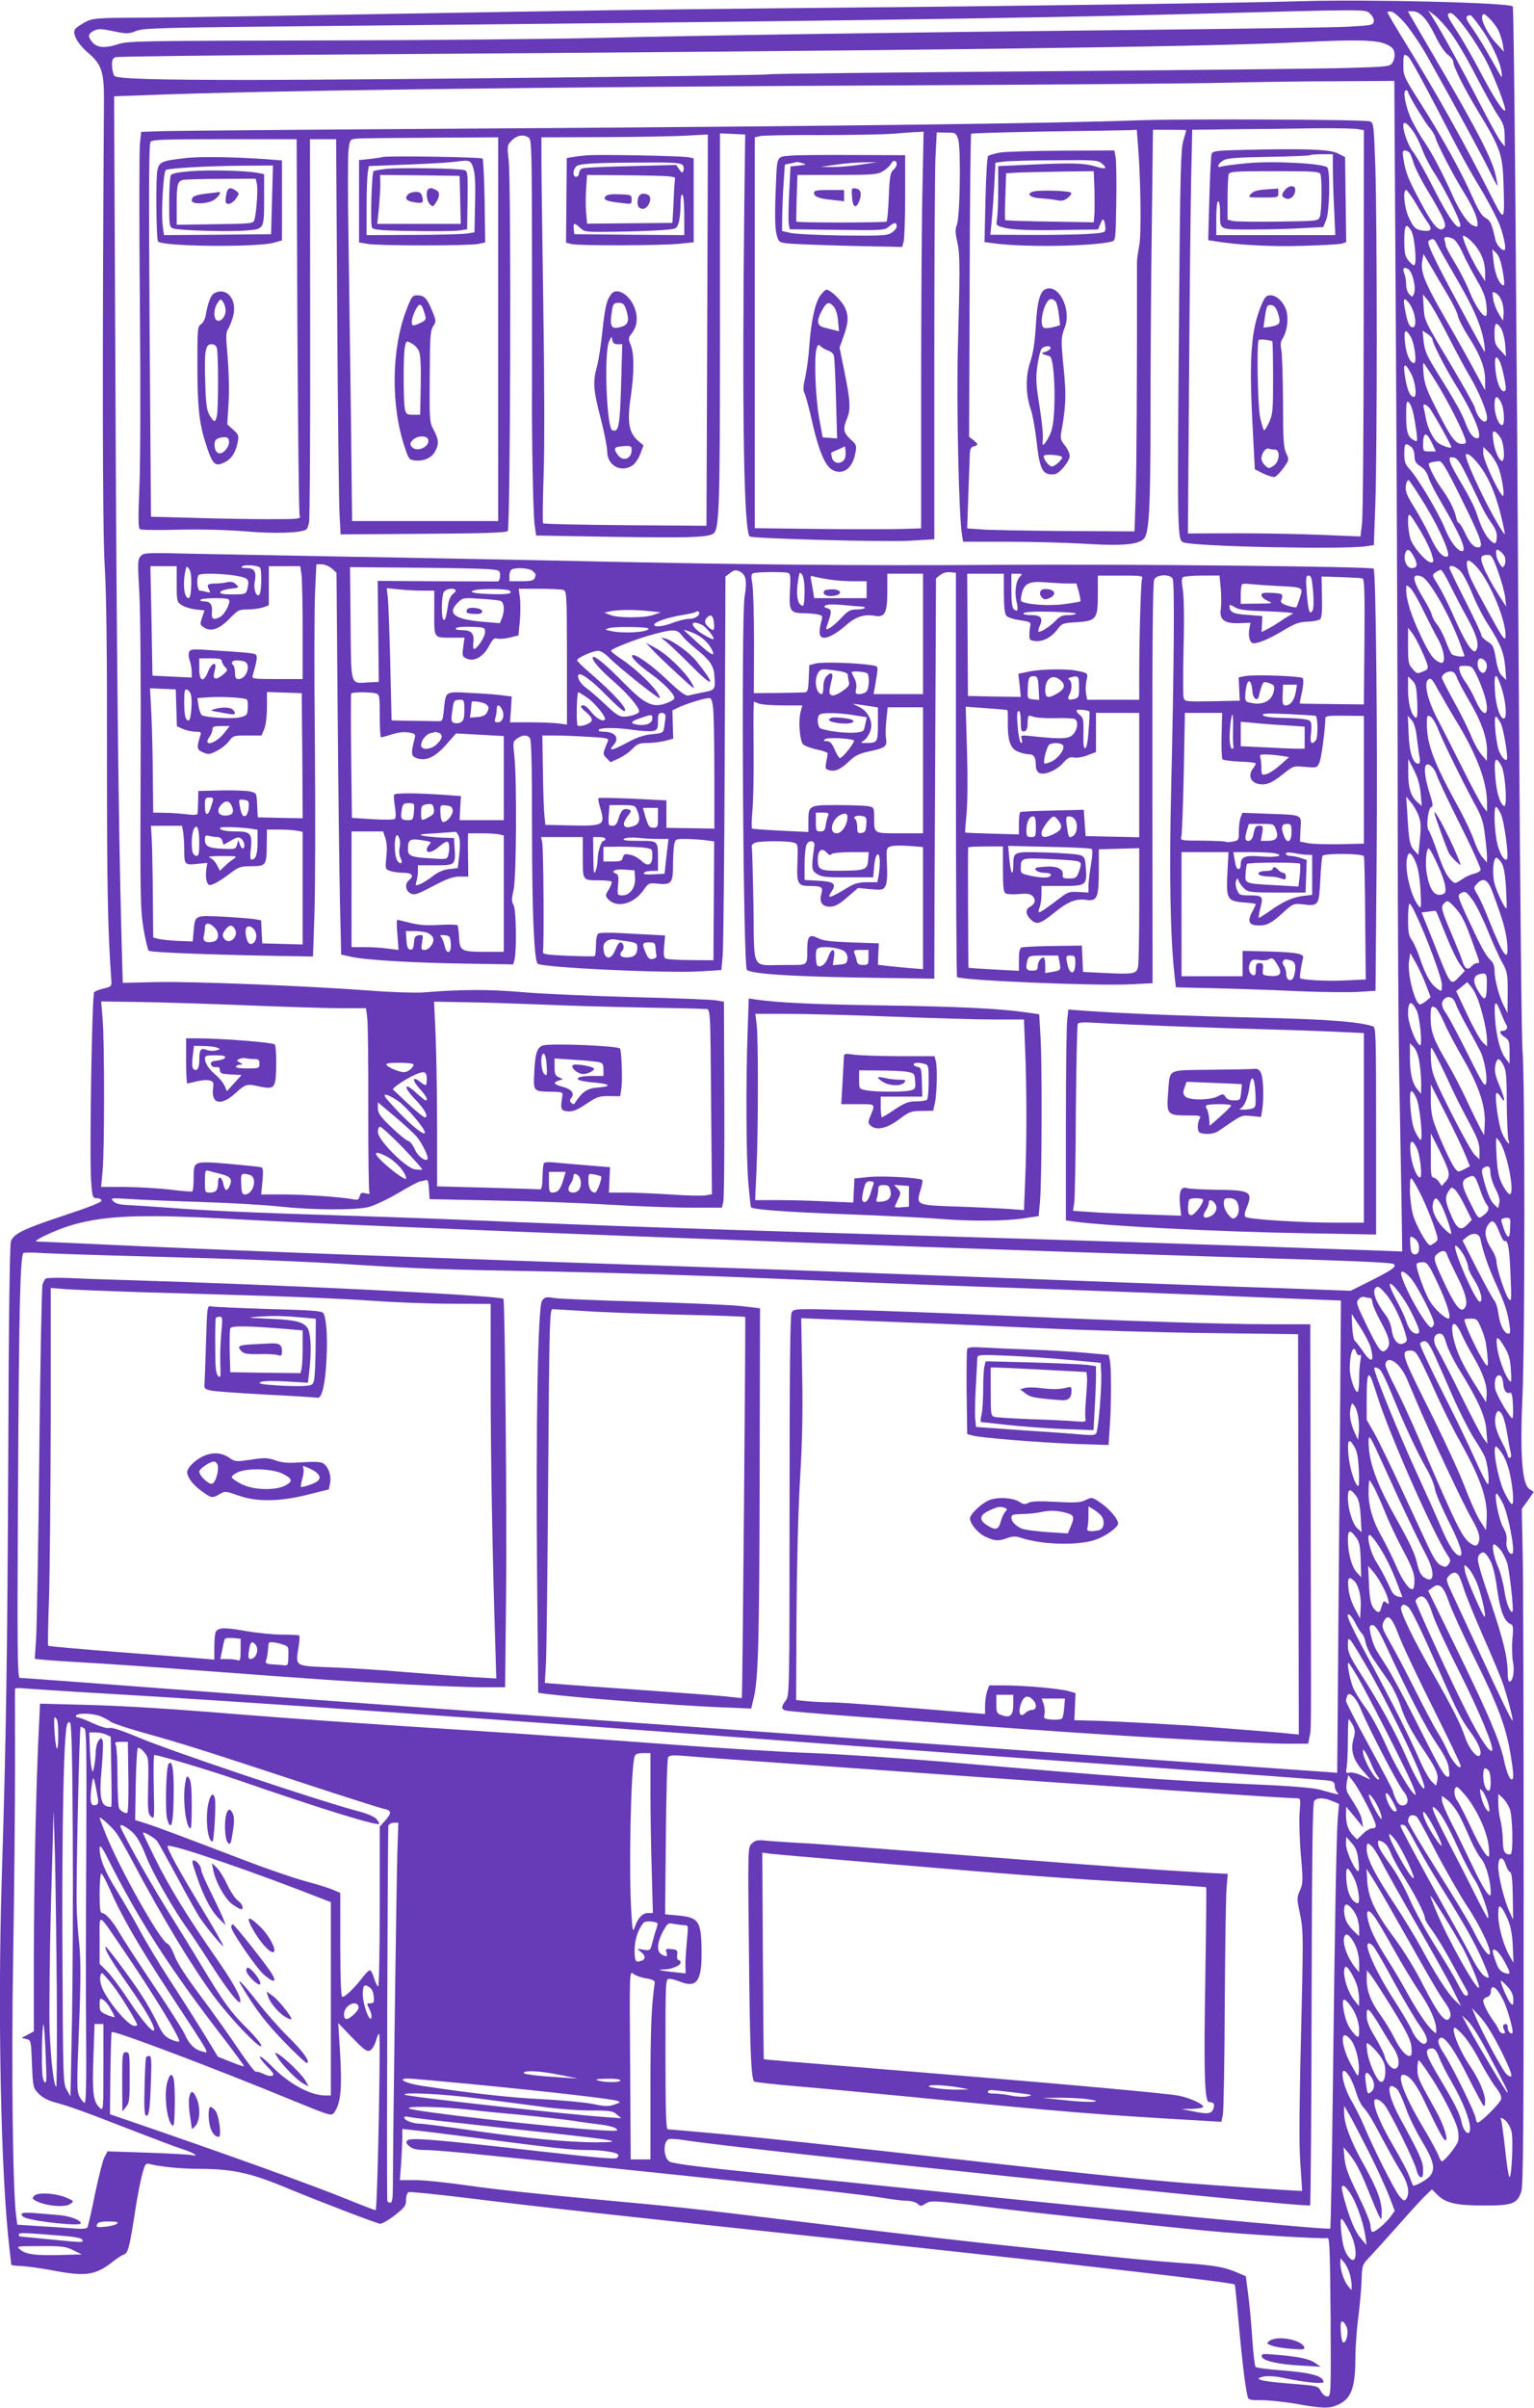 <?xml version="1.0" standalone="no"?>
<!DOCTYPE svg PUBLIC "-//W3C//DTD SVG 20010904//EN"
 "http://www.w3.org/TR/2001/REC-SVG-20010904/DTD/svg10.dtd">
<svg version="1.0" xmlns="http://www.w3.org/2000/svg"
 width="816pt" height="1280pt" viewBox="0 0 816 1280"
 preserveAspectRatio="xMidYMid meet">
<g transform="translate(0,1280) scale(0.1,-0.1)"
fill="#673ab7" stroke="none">
<path d="M6935 12794 c-291 -9 -1501 -26 -2390 -34 -545 -5 -1262 -13 -1595
-19 -1397 -24 -1979 -34 -2210 -35 -230 -1 -247 -3 -286 -23 -22 -12 -46 -28
-53 -36 -19 -24 9 -77 68 -128 72 -62 85 -100 84 -258 -9 -1331 -8 -2281 4
-2470 9 -147 13 -466 12 -1020 0 -687 4 -913 23 -1181 3 -32 1 -35 -39 -45
-23 -5 -47 -14 -52 -20 -12 -13 -26 -888 -16 -1008 6 -83 8 -87 31 -87 13 0
24 -6 24 -13 0 -9 -75 -38 -203 -80 -216 -72 -263 -95 -279 -136 -6 -17 -12
-421 -14 -1136 -5 -1075 -11 -1502 -35 -2260 -22 -710 -4 -1580 41 -1955 5
-47 10 -87 10 -90 0 -3 26 -6 58 -7 31 -2 104 -12 162 -23 178 -34 229 -26
323 49 21 16 47 33 57 36 21 7 30 41 60 238 11 72 28 158 37 190 14 52 18 58
38 53 58 -15 169 -26 260 -26 179 0 276 -21 464 -99 165 -69 471 -186 502
-193 9 -1 44 18 78 44 54 43 61 52 61 83 0 21 6 38 14 41 8 3 144 -11 303 -30
377 -47 804 -94 1953 -216 1239 -132 2126 -233 2138 -245 2 -1 12 -99 22 -216
18 -193 32 -314 46 -377 4 -20 10 -22 77 -22 39 0 123 -9 186 -20 134 -24 171
-25 214 -6 75 32 96 88 97 251 0 56 7 154 16 220 8 66 16 154 17 197 3 78 3
78 48 125 25 27 95 104 156 173 61 69 124 138 141 153 l29 28 30 -30 c44 -43
99 -56 248 -56 150 0 174 9 197 72 11 31 13 319 13 1593 0 855 -2 1664 -5
1797 l-5 241 32 45 32 46 -23 15 c-40 25 -51 183 -37 501 13 302 13 1682 0
1830 -5 55 -13 865 -19 1800 -13 2188 -26 3745 -33 3751 -20 20 -764 38 -1112
28z m355 -69 c11 -10 20 -28 18 -39 -3 -20 -12 -21 -138 -28 -74 -4 -574 -11
-1110 -17 -1256 -13 -2240 -28 -2855 -42 -269 -7 -947 -13 -1505 -14 -913 -2
-1020 -3 -1065 -18 -76 -25 -119 -22 -145 10 -25 31 -22 44 12 61 21 10 40 9
102 -4 72 -15 80 -14 119 1 38 16 128 18 922 26 2528 24 3771 41 4665 64 1013
27 950 27 980 0z m190 -56 c30 -37 83 -115 116 -175 143 -255 298 -540 331
-610 20 -41 37 -73 39 -72 1 2 -4 33 -13 68 -21 82 -93 222 -272 530 -79 135
-154 264 -168 288 l-24 42 24 0 c40 0 77 -39 120 -127 24 -50 52 -92 69 -104
15 -11 28 -27 28 -35 0 -27 58 -144 134 -268 118 -195 129 -226 134 -386 6
-206 7 -206 -72 -50 -140 277 -281 528 -453 807 -51 83 -93 154 -93 158 0 3
10 5 22 3 13 -2 46 -31 78 -69z m237 -44 c29 -38 90 -141 135 -230 46 -88 98
-182 117 -210 28 -41 34 -60 35 -107 l1 -57 -22 27 c-12 15 -63 108 -114 207
-90 175 -196 369 -247 450 l-25 40 34 -26 c19 -14 58 -57 86 -94z m81 21 c34
-46 82 -121 106 -167 43 -81 111 -258 102 -266 -9 -10 -59 67 -126 194 -40 76
-96 175 -126 221 -59 90 -63 102 -36 102 11 0 42 -33 80 -84z m172 -6 c9 -19
20 -53 24 -75 l6 -40 -41 45 c-47 51 -83 124 -74 147 5 13 11 11 36 -13 17
-16 39 -45 49 -64z m-96 16 c54 -74 102 -175 112 -231 4 -22 4 -38 1 -35 -2 3
-28 48 -57 100 -29 52 -72 123 -96 157 -41 57 -43 69 -12 72 4 1 27 -28 52
-63z m-496 -93 c29 -14 38 -25 40 -48 2 -16 -4 -39 -12 -50 -13 -19 -30 -20
-228 -26 -117 -4 -858 -12 -1646 -18 -788 -6 -1437 -13 -1442 -16 -11 -7
-2126 -29 -2745 -30 -528 0 -723 6 -737 22 -5 7 -11 30 -12 52 -1 32 3 41 19
47 11 4 533 10 1160 14 3118 21 4603 40 5125 65 323 16 427 13 478 -12z m114
-65 c9 -7 73 -123 143 -258 147 -283 164 -315 257 -470 37 -64 76 -140 87
-170 25 -72 35 -130 22 -130 -16 0 -41 30 -47 58 -19 84 -25 98 -51 113 -21
11 -40 42 -72 115 -55 125 -162 319 -277 499 -85 134 -89 142 -89 197 0 62 2
65 27 46z m-66 -1605 c5 -813 9 -1914 9 -2448 0 -533 4 -1143 8 -1355 4 -212
9 -511 12 -664 l4 -279 -192 7 c-106 3 -374 13 -597 21 -223 8 -781 26 -1240
40 -1845 55 -2192 67 -2965 100 -192 8 -507 19 -700 25 -394 12 -690 25 -875
40 -69 5 -158 11 -197 13 -55 2 -77 7 -90 21 -17 17 -14 18 82 12 55 -4 228
-11 385 -16 157 -5 348 -16 425 -25 174 -18 392 -19 465 -2 31 8 100 40 159
75 58 34 110 62 117 62 7 0 19 3 28 6 12 5 15 -5 18 -48 l3 -53 340 -7 c187
-3 462 -13 610 -22 149 -9 345 -16 437 -16 l168 0 7 28 c5 15 7 261 6 547 l-2
520 -43 7 c-24 4 -221 12 -438 17 -217 6 -480 17 -585 26 -182 16 -324 16
-535 -1 -41 -3 -169 1 -285 10 -336 25 -934 49 -1131 45 l-181 -4 -7 255 c-16
593 -26 1528 -32 2946 l-7 1512 164 6 c642 25 2115 44 3989 52 806 4 1593 10
1750 14 157 4 425 8 596 8 l311 2 9 -1477z m64 1418 c0 -13 90 -163 115 -191
13 -14 26 -36 30 -50 12 -41 92 -195 146 -283 52 -83 79 -144 79 -178 0 -16
-3 -17 -25 -7 -29 13 -73 78 -110 163 -49 109 -104 215 -143 273 -22 31 -53
85 -70 118 -33 66 -53 164 -33 164 6 0 11 -4 11 -9z m35 -221 c12 -19 31 -60
43 -91 11 -31 41 -88 67 -127 55 -85 139 -256 133 -272 -10 -31 -63 43 -139
193 -45 89 -96 180 -114 202 -29 37 -61 136 -47 150 8 8 32 -16 57 -55z m-27
-102 c5 -7 15 -31 21 -53 6 -23 41 -93 79 -155 83 -139 99 -177 84 -192 -25
-25 -57 9 -123 133 -69 128 -83 163 -94 237 -5 33 -4 42 8 42 8 0 19 -6 25
-12z m34 -270 c23 -40 50 -84 60 -97 28 -37 23 -52 -15 -48 -46 5 -56 13 -83
71 -24 51 -33 146 -14 146 5 0 28 -33 52 -72z m-26 -143 c19 -29 33 -185 16
-185 -6 0 -20 12 -31 26 -17 22 -21 41 -21 105 0 83 9 96 36 54z m338 -76 c37
-44 56 -94 56 -148 l0 -46 -32 50 c-32 51 -71 132 -83 173 -6 21 -5 23 13 13
11 -6 32 -25 46 -42z m-112 30 c11 -6 34 -40 50 -77 16 -36 50 -100 75 -143
33 -56 46 -91 50 -133 4 -37 2 -56 -5 -56 -18 0 -58 61 -87 134 -15 38 -49
105 -76 149 -27 44 -49 86 -49 93 0 7 -3 19 -6 28 -7 19 17 21 48 5z m-86 -31
c9 -18 56 -100 104 -183 90 -154 132 -253 145 -340 4 -27 5 -48 2 -45 -10 12
-195 355 -250 464 -46 93 -56 121 -45 127 21 14 27 11 44 -23z m348 -141 c9
-55 10 -77 2 -74 -22 7 -45 64 -51 127 l-7 65 21 -20 c15 -15 25 -45 35 -98z
m-292 -127 c25 -41 49 -90 53 -109 4 -19 28 -66 53 -105 64 -99 92 -170 92
-236 l0 -55 -51 95 c-28 52 -100 182 -161 287 -113 197 -133 249 -122 309 l6
34 43 -72 c23 -40 62 -107 87 -148z m-183 82 c7 -29 9 -57 3 -71 -8 -22 -9
-22 -25 -6 -9 9 -17 32 -17 50 0 19 -4 45 -9 58 -12 30 -5 40 19 27 10 -5 23
-31 29 -58z m472 -120 c6 -20 9 -51 7 -67 l-3 -30 -23 38 c-13 21 -26 56 -29
78 -6 40 -5 41 15 30 12 -6 26 -28 33 -49z m-294 -167 c42 -82 96 -184 121
-225 47 -79 92 -187 92 -220 0 -48 -50 -8 -64 51 -3 14 -65 124 -137 245 -130
217 -132 220 -136 289 l-4 70 25 -30 c14 -16 61 -97 103 -180z m-205 168 c34
-40 50 -133 23 -133 -18 0 -29 26 -42 98 -10 55 -6 63 19 35z m493 -139 c9
-15 19 -54 22 -88 l4 -61 -30 33 c-27 28 -31 40 -31 87 0 61 9 68 35 29z
m-481 -44 c21 -37 34 -140 18 -140 -21 0 -42 46 -48 108 -8 69 2 79 30 32z
m116 -14 c0 -20 65 -148 124 -243 97 -157 148 -283 114 -283 -22 0 -43 28 -64
85 -17 47 -53 111 -168 296 -37 60 -48 89 -53 134 l-6 57 26 -17 c15 -9 27
-23 27 -29z m358 -118 c11 -22 32 -115 32 -144 0 -8 -4 -14 -10 -14 -19 0 -38
47 -45 113 -7 69 2 86 23 45z m-334 -117 c62 -101 135 -246 151 -298 5 -19 3
-23 -18 -23 -34 0 -57 30 -131 175 -54 105 -68 142 -73 193 -3 34 -4 62 -1 62
3 0 35 -49 72 -109z m-136 49 c22 -44 30 -120 13 -120 -19 0 -35 34 -46 101
-14 81 -3 88 33 19z m477 -150 c17 -32 21 -120 5 -120 -18 0 -40 58 -40 105 0
52 13 58 35 15z m-467 -58 c6 -26 13 -71 17 -100 6 -51 5 -53 -14 -42 -33 17
-41 44 -41 131 0 69 2 80 14 70 8 -7 19 -33 24 -59z m85 30 c16 -18 117 -198
117 -209 0 -10 -55 9 -74 25 -26 24 -53 81 -61 127 -4 22 -9 48 -12 58 -6 22
9 22 30 -1z m380 -161 c18 -31 24 -121 7 -121 -16 0 -41 58 -47 111 -5 41 -3
48 9 44 8 -3 22 -19 31 -34z m-366 -26 l21 -45 -34 0 c-33 0 -34 1 -34 38 0
67 18 69 47 7z m-112 -19 c11 -8 19 -27 19 -50 1 -29 8 -40 32 -55 19 -12 34
-32 42 -57 6 -22 37 -82 68 -134 101 -172 139 -260 111 -260 -24 0 -65 54 -92
123 -32 80 -145 269 -186 312 -24 26 -29 39 -29 83 0 55 5 60 35 38z m463
-105 c22 -51 40 -173 24 -156 -27 27 -102 192 -102 224 l0 35 29 -28 c16 -16
38 -49 49 -75z m-86 -12 c45 -65 81 -156 106 -266 11 -46 18 -83 17 -83 -8 0
-69 106 -113 195 -61 123 -102 222 -94 229 11 11 46 -21 84 -75z m-82 -34 c25
-49 58 -117 73 -150 15 -33 41 -79 58 -102 21 -28 32 -53 31 -74 -1 -41 -8
-46 -33 -23 -26 23 -51 72 -74 144 -9 30 -44 98 -75 150 -32 52 -62 108 -66
123 -6 26 -4 28 17 25 19 -2 34 -22 69 -93z m-28 -123 c107 -216 123 -262 91
-262 -25 0 -45 23 -73 83 -12 26 -26 47 -30 47 -5 0 -12 15 -15 33 -10 42 -38
97 -81 156 -29 41 -64 109 -64 125 0 6 29 13 55 14 16 1 38 -36 117 -196z
m-188 -42 c77 -127 135 -261 116 -268 -24 -9 -56 27 -90 101 -21 45 -60 117
-87 160 -40 64 -48 85 -45 113 2 19 9 33 15 31 5 -1 46 -63 91 -137z m-23
-141 c22 -38 47 -88 54 -113 13 -41 12 -46 -2 -46 -26 0 -97 82 -111 127 -6
22 -12 62 -12 89 1 57 3 56 71 -57z m-38 -132 c20 -40 16 -57 -14 -57 -25 0
-44 40 -35 75 9 34 25 28 49 -18z m483 -2 c3 -13 2 -31 -3 -40 -9 -15 -12 -14
-25 7 -15 22 -22 50 -19 71 2 16 41 -15 47 -38z m-36 -77 c18 -50 35 -112 37
-137 l5 -46 -48 75 c-26 41 -58 100 -70 130 -24 58 -20 70 22 70 18 0 27 -15
54 -92z m-116 29 c72 -77 163 -299 154 -375 -2 -21 -19 3 -79 113 -104 189
-116 215 -124 258 -9 47 7 49 49 4z m-79 -31 c14 -19 41 -72 60 -120 19 -47
56 -119 82 -158 65 -102 83 -147 90 -225 l5 -68 -21 21 c-16 15 -26 43 -34 93
-11 64 -16 74 -45 91 -18 11 -32 26 -32 34 0 7 -38 89 -85 181 -47 92 -85 171
-85 176 0 22 41 6 65 -25z m-63 -64 c21 -42 62 -122 93 -177 52 -96 65 -143
47 -173 -16 -24 -60 45 -127 199 -25 57 -60 125 -77 152 -30 48 -31 50 -13 63
10 8 24 14 29 14 6 0 28 -35 48 -78z m-148 42 c38 -15 144 -198 200 -348 14
-38 26 -70 26 -72 0 -10 -59 -2 -68 9 -6 7 -20 38 -32 70 -12 31 -32 70 -44
85 -13 15 -26 38 -29 52 -3 14 -23 52 -43 85 -64 106 -67 141 -10 119z m7
-179 c27 -55 62 -124 79 -154 35 -63 42 -135 13 -124 -37 13 -57 41 -105 142
-51 107 -78 193 -78 245 0 29 0 29 22 10 11 -10 43 -64 69 -119z m-12 -207
c46 -102 46 -104 10 -118 -30 -13 -33 -12 -55 14 -22 24 -24 37 -24 123 l0 96
20 -26 c12 -15 34 -55 49 -89z m339 -60 c14 -14 15 -37 3 -57 -14 -22 -41 5
-41 40 0 30 17 38 38 17z m-47 -70 c12 -23 30 -67 40 -97 41 -119 8 -156 -41
-46 -16 36 -40 80 -54 98 -13 18 -28 44 -31 60 -7 26 -5 27 29 27 32 0 38 -4
57 -42z m-102 -18 c5 -17 35 -72 65 -124 66 -111 96 -197 96 -268 l-1 -53 -29
34 c-16 19 -41 64 -55 100 -15 36 -55 118 -91 182 -35 64 -64 120 -64 126 0
16 23 33 46 33 16 0 25 -9 33 -30z m241 -66 c21 -69 27 -154 10 -154 -21 0
-43 67 -48 148 -6 102 7 104 38 6z m-451 -66 c2 -69 0 -89 -9 -83 -23 14 -40
75 -40 147 l0 72 23 -22 c19 -19 22 -35 26 -114z m220 -122 c101 -170 150
-304 151 -411 l0 -50 -20 25 c-11 14 -61 106 -110 205 -50 99 -110 218 -134
263 -52 99 -73 190 -49 209 14 11 21 4 53 -55 21 -37 69 -121 109 -186z m-109
-23 c26 -66 131 -280 195 -398 36 -65 46 -95 54 -165 6 -46 11 -98 11 -115
l-1 -30 -23 27 c-13 15 -33 55 -45 90 -12 35 -46 108 -76 163 -139 252 -175
347 -175 457 0 44 2 48 19 39 10 -6 29 -36 41 -68z m-115 -31 c4 -31 10 -78
14 -104 7 -37 5 -48 -5 -48 -28 0 -48 62 -51 160 l-4 95 20 -23 c12 -14 22
-45 26 -80z m449 61 c15 -33 40 -183 31 -191 -8 -9 -28 13 -40 43 -17 40 -31
185 -18 185 5 0 17 -17 27 -37z m-427 -371 l6 -67 -27 24 c-33 31 -46 77 -45
161 l0 65 30 -58 c20 -40 32 -79 36 -125z m430 146 c21 -41 33 -225 13 -213
-22 14 -40 73 -46 159 -8 94 2 111 33 54z m-346 -45 c6 -21 63 -141 126 -267
63 -125 112 -234 109 -241 -2 -7 -18 -16 -35 -20 -17 -3 -46 -17 -66 -31 -35
-23 -36 -23 -55 -4 -26 26 -43 60 -79 164 -18 50 -36 96 -42 102 -15 18 -1
124 16 124 9 0 7 20 -11 75 -23 73 -31 135 -18 148 13 13 43 -14 55 -50z m-95
-219 c12 -32 14 -57 7 -125 l-8 -84 -22 24 c-24 26 -29 53 -37 196 l-6 90 25
-30 c14 -16 32 -48 41 -71z m437 10 c19 -38 44 -230 33 -242 -15 -14 -44 39
-55 101 -13 74 -15 177 -3 177 5 0 16 -16 25 -36z m-339 -264 c21 -44 40 -97
43 -119 5 -34 2 -40 -16 -46 -39 -12 -65 23 -81 107 -10 53 -4 138 10 138 4 0
24 -36 44 -80z m-113 5 c12 -28 21 -77 25 -146 5 -96 4 -102 -10 -85 -40 49
-74 187 -62 251 8 43 22 37 47 -20z m456 -2 c12 -18 19 -57 24 -132 3 -58 5
-107 3 -109 -7 -10 -56 93 -66 139 -11 55 -4 129 12 129 5 0 17 -12 27 -27z
m-48 -155 c57 -153 71 -204 78 -271 10 -111 -18 -76 -96 120 -21 54 -49 116
-61 136 -22 36 -22 39 -5 57 35 38 59 26 84 -42z m-104 -45 c19 -27 55 -100
80 -163 26 -63 60 -139 76 -167 27 -49 29 -60 29 -160 l-1 -108 -19 37 c-25
47 -50 141 -50 188 0 26 -7 43 -24 59 -24 23 -49 69 -130 243 -40 88 -43 99
-28 108 26 15 30 13 67 -37z m-98 -35 c38 -41 54 -71 98 -194 40 -111 39 -104
21 -104 -7 0 -19 -7 -26 -15 -21 -25 -38 -17 -50 23 -6 20 -34 89 -61 153 -52
123 -56 138 -37 157 17 17 21 16 55 -20z m-205 -40 c59 -125 138 -338 138
-373 0 -37 -1 -37 -22 -23 -36 23 -64 72 -93 158 -14 43 -35 90 -46 104 -15
20 -19 40 -19 111 0 47 4 84 9 81 5 -3 20 -29 33 -58z m111 10 c3 -7 26 -65
52 -128 25 -63 58 -130 72 -148 l25 -34 -28 -29 c-49 -51 -44 -58 -139 183
l-63 157 32 4 c17 2 34 5 37 5 4 1 9 -4 12 -10z m-57 -385 l24 -64 -22 -19
c-13 -11 -28 -19 -34 -20 -26 0 -69 163 -59 229 l7 44 30 -53 c16 -29 41 -82
54 -117z m323 4 c-1 -85 -10 -94 -42 -42 -34 53 -33 87 3 96 36 9 40 3 39 -54z
m-40 -102 c24 -74 41 -156 41 -197 l0 -31 -23 22 c-13 12 -50 78 -82 147 l-59
125 30 24 29 24 22 -27 c13 -15 32 -54 42 -87z m-143 27 c6 -4 15 -18 19 -32
4 -14 31 -68 60 -120 29 -52 60 -110 69 -128 22 -43 39 -138 31 -171 -6 -22
-19 -2 -95 151 -49 98 -100 194 -114 215 -29 41 -32 63 -14 81 14 14 28 15 44
4z m-6401 -37 c199 -8 420 -15 492 -15 l130 0 7 -57 c3 -32 6 -250 5 -485 0
-235 2 -432 6 -438 5 -7 -2 -9 -20 -4 -22 5 -27 3 -32 -16 -5 -19 -10 -21 -39
-15 -68 12 -242 24 -362 25 l-123 0 7 70 c5 55 4 71 -7 75 -8 2 -86 10 -173
18 -189 15 -186 16 -186 -78 0 -35 -3 -66 -8 -69 -4 -2 -57 2 -117 10 -61 7
-168 13 -238 14 l-129 0 8 88 c10 114 10 680 0 803 l-8 95 214 -3 c117 -2 375
-10 573 -18z m1545 5 c129 -6 372 -13 540 -16 168 -3 318 -6 335 -8 36 -3 33
49 38 -543 l4 -442 -36 -6 c-20 -3 -103 -1 -186 5 -82 5 -190 10 -238 10 l-88
0 3 67 3 68 -135 11 c-74 6 -152 13 -172 15 -20 2 -40 0 -44 -4 -4 -4 -8 -38
-8 -75 -1 -43 -5 -66 -12 -65 -6 1 -132 5 -280 9 l-269 7 0 316 c0 174 -4 395
-8 491 l-8 175 163 -3 c90 -1 269 -7 398 -12z m4665 -30 c18 -34 33 -196 18
-187 -24 15 -63 119 -63 166 0 69 16 77 45 21z m450 -17 c10 -26 22 -53 27
-60 12 -15 2 -33 -18 -33 -22 0 -17 -16 11 -34 22 -15 25 -23 25 -79 l0 -62
-19 25 c-30 38 -51 116 -58 213 -7 100 2 109 32 30z m-347 28 c7 -4 28 -41 46
-82 18 -41 63 -126 100 -189 82 -142 118 -249 114 -340 l-3 -65 -20 35 c-10
19 -42 85 -71 146 -28 62 -77 155 -108 208 -71 120 -86 162 -86 237 0 59 4 66
28 50z m-88 -286 c5 -33 10 -85 10 -115 l-1 -55 -19 23 c-28 33 -40 86 -40
172 l0 74 20 -20 c12 -12 24 -43 30 -79z m136 -62 c64 -139 74 -157 145 -291
29 -55 39 -85 39 -119 l0 -46 -25 23 c-13 12 -70 114 -126 225 -94 187 -102
208 -107 274 -2 39 -2 71 2 71 4 0 36 -62 72 -137z m311 45 c15 -28 18 -60 18
-203 1 -93 5 -181 9 -194 13 -39 -10 -16 -33 33 -21 45 -44 216 -29 216 4 0
13 -9 20 -20 27 -43 25 -16 -4 54 -24 57 -29 81 -24 110 9 45 20 46 43 4z
m-5797 3 c0 -17 -31 -41 -51 -41 -25 0 -85 25 -93 39 -5 8 16 11 68 11 42 0
76 -4 76 -9z m70 -76 c0 -41 -3 -42 -38 -14 -41 31 -39 4 2 -41 34 -37 45 -60
30 -60 -4 0 -27 19 -52 42 -64 59 -68 30 -4 -36 50 -51 74 -96 52 -96 -7 0
-47 33 -89 72 -42 40 -78 74 -80 75 -8 5 45 43 93 68 70 35 86 33 86 -10z
m5526 -408 l23 -57 -32 -17 c-31 -15 -32 -15 -50 9 -20 27 -79 155 -108 237
-13 36 -19 79 -18 130 l0 76 81 -160 c45 -88 91 -186 104 -218z m-262 306 c18
-37 37 -223 23 -223 -4 0 -16 18 -27 40 -14 26 -22 69 -27 130 -7 99 2 113 31
53z m-5418 -15 c45 -31 144 -146 144 -169 0 -26 -107 67 -199 174 -34 38 -7
36 55 -5z m100 -190 c30 -37 65 -108 58 -120 -10 -16 -54 17 -68 53 -8 20 -24
40 -35 44 -12 3 -52 37 -91 74 -58 56 -70 74 -70 100 l0 31 89 -75 c49 -41
102 -90 117 -107z m-73 -59 c59 -62 105 -114 103 -117 -3 -2 -21 -1 -41 2 -50
10 -195 156 -195 198 0 15 5 28 12 28 7 0 61 -50 121 -111z m5561 -125 c5 -23
2 -37 -14 -55 l-21 -24 -15 23 c-9 12 -23 22 -30 22 -11 0 -14 24 -13 118 l0
117 43 -85 c24 -47 47 -99 50 -116z m275 154 c42 -67 82 -287 50 -276 -7 2
-25 26 -38 52 -19 37 -25 69 -30 146 -3 55 -4 100 -1 100 3 0 11 -10 19 -22z
m-444 -28 c19 -36 33 -160 18 -160 -17 0 -45 74 -50 133 -6 65 7 76 32 27z
m-5482 -46 c52 -26 107 -88 107 -119 0 -11 -48 21 -104 69 -73 64 -75 86 -3
50z m5875 -87 c0 -19 12 -58 27 -87 18 -35 25 -60 20 -77 l-6 -26 -23 22 c-15
14 -32 53 -46 102 -20 68 -21 82 -9 90 26 16 37 9 37 -24z m-6755 -8 c54 -13
65 -28 48 -65 -14 -31 -26 -25 -34 16 -8 36 -27 40 -27 6 0 -42 -11 -56 -41
-56 -29 0 -29 0 -29 61 0 53 2 60 18 55 9 -3 39 -10 65 -17z m1822 -36 c-15
-48 -28 -63 -57 -63 -15 0 -18 9 -18 55 l0 55 45 0 44 0 -14 -47z m-1667 31
c44 -12 21 -104 -26 -104 -14 0 -17 11 -19 55 -3 58 0 61 45 49z m1750 -6 c7
-7 12 -24 12 -38 0 -30 -16 -50 -41 -50 -27 0 -33 18 -15 45 9 13 16 31 16 40
0 18 12 19 28 3z m119 -2 c8 -8 -21 -86 -32 -86 -21 0 -35 24 -35 63 0 39 0
39 32 33 17 -3 33 -8 35 -10z m4650 -8 c6 -7 18 -38 28 -68 10 -30 25 -63 33
-73 18 -20 10 -41 -25 -64 -19 -13 -22 -9 -61 70 -48 95 -51 119 -19 135 29
14 33 14 44 0z m-282 -103 c18 -38 46 -105 61 -148 26 -76 26 -78 8 -92 -10
-8 -22 -15 -27 -15 -16 0 -78 111 -92 167 -8 31 -15 89 -15 128 1 65 2 69 16
50 8 -11 30 -51 49 -90z m229 -49 l35 -71 -21 -22 c-35 -38 -55 -30 -84 35
-36 80 -40 107 -19 138 16 25 17 25 36 8 10 -9 34 -49 53 -88z m-127 7 c17
-30 53 -133 53 -150 0 -15 -56 38 -75 72 -25 42 -30 70 -19 99 9 24 18 20 41
-21z m-6442 -73 c716 -41 3510 -147 5220 -200 784 -24 960 -31 970 -41 14 -14
-9 -30 -130 -91 l-100 -50 -165 6 c-91 4 -295 11 -455 16 -159 6 -699 26
-1200 45 -1007 38 -1092 41 -1510 55 -1698 57 -2418 84 -3110 115 -297 14
-544 25 -550 25 -26 0 82 53 161 79 182 59 377 68 869 41z m6809 -13 c0 -9 -1
-33 -2 -53 -2 -44 -16 -37 -35 20 -14 41 -14 45 1 49 26 7 37 2 36 -16z m-59
-56 c11 -29 24 -51 28 -49 19 7 26 -36 32 -178 6 -137 5 -147 -10 -129 -19 24
-65 166 -65 201 0 13 -11 41 -25 62 -34 52 -42 96 -21 128 23 35 37 27 61 -35z
m-100 -38 c14 -67 40 -145 80 -233 50 -111 63 -149 74 -219 6 -40 5 -51 -5
-51 -22 0 -45 45 -53 104 -4 31 -14 64 -23 73 -8 10 -50 86 -92 168 l-76 150
21 18 c33 27 68 22 74 -10z m-329 -28 c8 -34 -2 -57 -23 -53 -14 2 -19 15 -21
51 -3 46 -2 48 17 37 12 -6 24 -22 27 -35z m245 -66 c10 -21 19 -46 19 -57 0
-10 16 -42 35 -72 32 -51 46 -110 26 -110 -20 0 -131 249 -131 293 0 17 31
-16 51 -54z m-7031 2 c527 -14 870 -27 1155 -46 321 -20 442 -25 1035 -35 294
-6 792 -21 1105 -35 314 -13 829 -34 1145 -45 744 -26 983 -35 1504 -57 l429
-17 -8 -1041 c-5 -572 -9 -1137 -10 -1255 l-2 -215 -34 3 c-19 1 -1044 74
-2279 162 -2332 166 -2985 213 -3550 255 -943 71 -1132 85 -1145 85 -12 0 -14
147 -9 1033 5 918 11 1198 28 1225 2 4 51 4 108 0 57 -3 294 -11 528 -17z
m6936 12 c3 -10 27 -63 55 -118 51 -102 61 -153 35 -174 -20 -17 -53 29 -110
153 -51 109 -54 123 -28 142 24 19 42 17 48 -3z m-48 -156 c50 -106 74 -187
57 -187 -19 0 -77 54 -100 94 -30 51 -77 185 -69 197 3 5 17 9 32 9 24 -1 32
-11 80 -113z m-146 31 c35 -38 130 -223 126 -246 -2 -8 -8 -17 -13 -19 -21 -7
-135 189 -160 275 -9 32 12 28 47 -10z m4 -182 c47 -94 53 -116 30 -116 -22 0
-43 25 -56 67 -7 21 -27 65 -45 98 -18 33 -36 71 -40 85 -16 54 66 -44 111
-134z m-136 97 c36 -40 81 -131 104 -206 13 -45 13 -48 -6 -58 -29 -16 -58 16
-65 72 -4 26 -17 59 -33 79 -50 65 -72 124 -53 143 12 12 21 7 53 -30z m-84
-23 c8 0 14 -10 14 -22 0 -12 20 -59 45 -105 48 -88 55 -122 29 -148 -24 -24
-38 -7 -104 129 -55 113 -58 122 -43 139 9 10 23 15 31 12 7 -3 20 -5 28 -5z
m4 -260 c23 -82 6 -92 -41 -22 -18 26 -37 50 -42 54 -6 3 -12 37 -14 75 l-3
68 45 -70 c25 -38 49 -86 55 -105z m588 101 c12 -26 24 -66 27 -87 10 -73 12
-114 6 -114 -16 0 -121 213 -121 245 0 3 15 5 34 5 31 0 35 -4 54 -49z m-104
-33 c13 -29 42 -84 65 -123 50 -86 73 -152 69 -202 l-3 -38 -59 95 c-70 112
-99 176 -115 248 -19 89 7 100 43 20z m-80 -51 c8 -29 40 -93 71 -143 98 -158
137 -245 142 -321 l5 -68 -22 30 c-12 17 -66 120 -120 230 -54 110 -110 218
-123 240 -28 45 -23 85 12 85 15 0 23 -12 35 -53z m312 -23 c20 -35 28 -63 31
-117 4 -67 3 -71 -11 -53 -23 29 -57 124 -63 180 -7 59 4 56 43 -10z m-374
-41 c19 -43 64 -143 98 -222 35 -79 84 -175 109 -215 26 -39 52 -84 59 -100
16 -35 28 -146 16 -146 -5 1 -36 60 -68 133 -32 73 -112 238 -178 367 -65 128
-116 240 -114 247 3 7 14 13 24 13 14 0 28 -20 54 -77z m-417 17 c4 -11 11
-17 17 -14 8 5 9 -3 5 -26 -4 -18 -7 -63 -7 -101 0 -38 -4 -69 -9 -69 -15 0
-41 78 -41 124 0 86 20 134 35 86z m346 -52 c18 -35 55 -115 84 -180 29 -64
84 -175 124 -246 110 -198 146 -305 139 -412 l-3 -55 -32 50 c-18 28 -54 109
-81 180 -27 72 -113 258 -191 413 -149 298 -153 312 -95 312 19 0 30 -12 55
-62z m-122 -17 c15 -16 34 -46 43 -67 9 -22 35 -82 57 -134 73 -172 248 -544
290 -615 40 -68 49 -106 32 -134 -6 -9 -13 -10 -27 -3 -52 28 -72 67 -281 552
-41 96 -99 223 -129 281 -30 58 -54 112 -54 121 0 37 33 37 69 -1z m-98 -23
c9 -7 37 -67 64 -133 62 -153 131 -301 182 -391 22 -38 43 -88 46 -110 3 -21
34 -93 67 -160 65 -127 87 -194 66 -194 -25 0 -58 50 -105 161 -27 63 -79 179
-116 259 -99 214 -235 549 -235 576 0 8 17 4 31 -8z m-43 -55 c6 -16 18 -53
28 -83 61 -197 295 -727 373 -846 18 -26 19 -33 7 -49 -12 -17 -17 -18 -41 -7
-19 9 -38 37 -70 105 -23 50 -88 190 -144 310 -56 120 -119 250 -141 289 l-40
70 0 119 c0 118 8 144 28 92z m698 -17 c3 -39 17 -58 38 -50 7 3 12 -21 14
-66 2 -38 0 -70 -3 -70 -12 0 -85 124 -91 155 -8 42 3 77 23 73 10 -2 17 -17
19 -42z m-771 -180 c4 -22 5 -59 3 -81 l-4 -40 -18 39 c-23 51 -30 97 -21 133
6 27 7 27 20 9 8 -10 17 -37 20 -60z m769 7 c7 -16 18 -59 24 -98 6 -38 14
-82 18 -97 4 -18 2 -28 -5 -28 -6 0 -11 6 -11 13 0 6 -13 37 -29 67 -34 65
-44 108 -35 144 8 33 20 33 38 -1z m-675 -175 c16 -35 72 -157 125 -273 54
-115 115 -242 137 -282 54 -99 52 -167 -5 -129 -16 10 -28 32 -36 68 -15 63
-35 106 -123 263 -98 177 -137 287 -137 393 0 35 8 27 39 -40z m-114 10 c14
-24 20 -58 23 -120 3 -49 1 -88 -2 -88 -17 0 -47 94 -53 164 -7 83 2 95 32 44z
m784 -33 c29 -43 49 -115 58 -209 7 -81 -3 -82 -43 -3 -34 66 -68 247 -46 247
4 0 18 -16 31 -35z m-674 -194 c13 -28 39 -85 56 -128 17 -43 58 -129 91 -192
46 -85 61 -125 62 -157 1 -23 -2 -46 -7 -50 -15 -15 -57 41 -92 125 -21 47
-53 112 -71 144 -49 84 -74 165 -74 242 0 36 2 65 5 65 2 0 16 -22 30 -49z
m-101 -34 c14 -19 20 -47 24 -109 l5 -83 -22 19 c-26 23 -51 104 -51 164 0 49
12 52 44 9z m781 -41 c28 -56 65 -250 51 -264 -15 -14 -38 32 -32 65 3 23 -2
46 -19 75 -23 42 -49 178 -34 178 4 0 20 -25 34 -54z m-781 -180 c17 -22 22
-45 24 -119 l3 -92 -25 27 c-26 29 -46 103 -46 174 0 52 12 54 44 10z m113
-34 c40 -59 76 -132 108 -217 l25 -66 -22 3 c-12 2 -28 14 -35 28 -6 14 -20
43 -31 65 -10 22 -33 63 -51 92 -32 50 -54 143 -35 143 5 0 23 -21 41 -48z
m657 -34 c13 -18 29 -51 35 -73 12 -49 34 -245 27 -252 -12 -12 -35 48 -44
113 -6 40 -20 93 -31 119 -26 59 -38 125 -23 125 6 0 22 -15 36 -32z m-57 -54
c14 -25 27 -79 37 -153 16 -114 38 -172 72 -185 13 -5 15 -18 9 -79 -3 -39 -2
-94 3 -121 10 -49 0 -106 -19 -106 -5 0 -9 19 -9 43 0 84 -22 176 -90 378 -73
214 -78 237 -58 257 18 18 30 10 55 -34z m-74 -112 c23 -51 53 -179 45 -187
-7 -7 -100 207 -105 242 -6 38 -6 38 14 20 12 -10 32 -44 46 -75z m-500 -22
c14 -25 28 -58 31 -74 6 -26 5 -28 -8 -17 -16 14 -17 13 -32 -36 -6 -21 -22
-15 -41 13 -12 20 -18 53 -21 123 l-4 96 26 -30 c14 -16 36 -50 49 -75z m404
58 c6 -7 20 -43 32 -81 12 -37 57 -147 100 -245 43 -97 88 -204 100 -237 24
-64 62 -207 57 -212 -4 -4 -64 119 -176 362 -48 105 -109 234 -134 289 -44 93
-46 100 -30 117 20 22 37 24 51 7z m-553 -33 c24 -24 38 -84 34 -144 l-3 -55
-28 52 c-17 31 -31 75 -34 107 -6 58 2 68 31 40z m503 -111 c13 -38 74 -173
137 -300 125 -252 165 -360 190 -503 18 -107 20 -141 7 -141 -11 0 -28 42 -41
104 -21 99 -85 248 -242 570 l-161 329 24 18 c35 27 58 6 86 -77z m-86 -67
c13 -40 77 -177 142 -305 104 -206 187 -405 174 -419 -13 -12 -65 66 -131 197
-81 158 -276 583 -276 599 0 5 8 14 17 20 27 15 48 -11 74 -92z m-130 40 c16
-12 69 -122 178 -370 83 -188 107 -233 153 -295 43 -58 64 -110 49 -125 -15
-15 -58 39 -77 96 -22 68 -69 161 -164 327 -110 191 -184 344 -177 364 7 19
16 20 38 3z m-279 -90 c11 -23 27 -46 33 -52 7 -5 16 -27 19 -47 4 -20 23 -61
43 -90 20 -29 55 -81 79 -115 23 -33 51 -91 63 -128 24 -75 61 -145 133 -252
58 -86 71 -119 63 -151 l-6 -25 -24 23 c-13 12 -43 66 -66 119 -56 127 -143
301 -278 550 -99 184 -119 234 -90 215 5 -3 19 -24 31 -47z m228 -59 c19 -51
101 -225 182 -386 81 -162 148 -301 148 -310 0 -28 -46 25 -70 80 -12 27 -36
73 -55 102 -18 29 -72 131 -120 227 -48 96 -108 209 -133 252 -39 68 -43 82
-33 103 22 49 44 30 81 -68z m-73 -45 c121 -261 217 -448 274 -531 46 -69 63
-102 66 -137 5 -37 3 -44 -9 -40 -19 7 -44 53 -177 317 -60 119 -127 242 -149
275 -21 32 -46 72 -55 89 -19 37 -37 111 -29 119 18 18 38 -5 79 -92z m-91
-133 c139 -244 317 -620 300 -637 -9 -9 -52 66 -97 170 -56 128 -141 283 -241
439 -57 89 -68 114 -68 150 0 37 2 40 14 28 8 -8 49 -76 92 -150z m-53 -47
c59 -103 251 -480 288 -567 19 -44 24 -64 14 -56 -29 24 -108 161 -160 279
-30 66 -75 148 -101 182 -26 35 -55 82 -65 104 -17 40 -36 135 -26 135 3 0 25
-35 50 -77z m-6703 -84 c727 -42 2203 -144 3865 -269 369 -27 1116 -82 1660
-120 545 -39 1005 -73 1023 -76 25 -4 32 -10 32 -27 0 -13 6 -29 13 -36 13
-15 15 -15 -93 15 -37 10 -157 20 -375 29 -414 19 -672 37 -1635 120 -228 19
-536 39 -685 45 -148 5 -508 27 -800 49 -291 22 -748 54 -1015 71 -536 34
-951 63 -1225 85 -377 31 -618 46 -841 52 l-231 6 -7 -144 c-15 -310 -25 -812
-26 -1196 l0 -402 -33 -18 -32 -17 25 -6 c25 -6 25 -7 30 -132 5 -124 6 -127
35 -158 19 -20 49 -36 85 -46 84 -23 156 -49 400 -144 124 -48 250 -96 280
-105 58 -18 95 -42 50 -32 -14 3 -120 9 -237 13 l-211 7 -17 -32 c-9 -18 -31
-106 -50 -196 -18 -90 -36 -169 -40 -176 -6 -8 -30 -10 -84 -5 -42 3 -124 9
-182 12 l-107 7 -6 46 c-18 132 -26 780 -16 1379 6 350 10 813 10 1027 0 215
-1 393 0 397 0 4 21 5 48 2 26 -2 202 -14 392 -25z m6719 -86 c37 -92 198
-402 226 -435 30 -36 30 -72 -1 -76 -16 -2 -25 6 -38 31 -9 19 -16 39 -16 44
0 5 -56 112 -125 238 -69 126 -125 235 -125 242 0 6 3 18 6 27 11 28 48 -9 73
-71z m-6702 -38 c21 -9 44 -22 53 -29 8 -7 92 -35 185 -61 181 -50 299 -87
870 -275 198 -65 375 -121 392 -125 46 -9 49 -21 14 -61 l-31 -35 0 -424 c0
-234 -4 -425 -8 -425 -5 0 -14 18 -21 40 -6 21 -16 42 -21 45 -5 3 -21 -11
-37 -32 -47 -62 -102 -115 -113 -108 -6 4 -10 102 -10 279 l0 273 -37 16 c-21
9 -87 30 -148 46 -60 16 -200 64 -310 106 -361 138 -479 182 -538 201 l-58 18
3 187 c2 103 7 191 11 196 5 4 20 -5 33 -21 24 -28 25 -31 22 -177 -3 -133 -1
-150 15 -166 18 -17 19 -13 15 155 -2 94 -1 172 3 172 22 0 286 -79 435 -130
445 -154 749 -248 761 -236 2 2 -4 13 -14 25 -12 14 -49 30 -108 45 -216 58
-1000 321 -1162 391 -84 35 -136 52 -150 49 -14 -4 -47 6 -89 25 -36 17 -73
31 -81 31 -8 0 -11 5 -8 10 9 15 91 12 132 -5z m-233 -21 c9 -23 7 -159 -1
-150 -10 10 -20 166 -12 166 4 0 10 -7 13 -16z m6892 -25 c13 -27 14 -38 3
-76 -16 -60 0 -111 54 -171 23 -25 38 -43 32 -41 -5 3 -28 13 -49 23 -21 10
-48 15 -59 12 -17 -4 -19 -1 -13 32 3 20 6 85 6 145 0 59 2 107 5 107 2 0 12
-14 21 -31z m-6809 -577 c2 -317 0 -761 -4 -987 l-8 -410 -20 35 c-19 34 -20
57 -23 735 -3 649 7 1148 24 1203 5 17 10 20 17 13 8 -8 12 -194 14 -589z m62
559 c11 -7 12 -115 10 -627 -2 -341 -3 -785 -1 -989 2 -243 0 -371 -7 -373 -5
-2 -17 12 -27 30 -16 30 -16 56 -4 363 10 250 10 359 2 446 -7 63 -13 152 -14
199 -4 135 14 960 21 960 3 0 12 -4 20 -9z m115 -32 l25 -12 3 -184 c2 -102 2
-186 0 -188 -2 -1 -12 -1 -22 2 -35 9 -43 61 -29 202 6 71 9 137 5 147 -7 18
-8 18 -22 0 -8 -11 -15 -40 -15 -65 -1 -25 -5 -59 -9 -76 -7 -30 -7 -30 -13
-5 -3 14 -8 62 -9 108 l-3 82 32 0 c18 0 43 -5 57 -11z m118 -161 c3 -135 1
-249 -5 -255 -8 -7 -36 9 -44 25 -4 9 -8 85 -8 167 0 83 -4 158 -9 168 -7 15
-3 17 28 17 l36 0 2 -122z m6613 2 c10 -25 25 -53 33 -62 9 -11 11 -18 4 -18
-20 0 -82 111 -82 148 0 14 2 14 13 -3 7 -11 22 -40 32 -65z m-3835 -147 c0
-115 3 -306 7 -425 l6 -218 -25 0 c-30 0 -53 -24 -70 -71 -12 -33 -13 -30 -19
61 -15 218 -4 778 17 843 4 12 16 17 45 17 l39 0 0 -207z m1360 107 c1065 -76
2021 -140 2075 -140 24 0 24 0 18 -79 -3 -43 0 -145 7 -225 12 -135 11 -150
-5 -186 -17 -38 -17 -43 0 -124 16 -75 17 -119 12 -363 -17 -719 -18 -857 -9
-978 5 -71 9 -131 8 -132 -2 -3 -426 26 -626 42 -259 22 -602 57 -1120 116
-834 93 -1065 118 -1341 144 -151 14 -281 25 -287 25 -9 0 -12 100 -12 400 0
392 0 400 20 400 11 0 38 -7 60 -16 85 -34 113 5 112 154 -1 170 -13 188 -127
199 l-67 6 4 411 c2 226 7 417 12 424 6 10 25 12 75 8 36 -4 572 -42 1191 -86z
m3098 8 c14 -14 16 -108 2 -108 -16 0 -30 37 -30 79 0 42 7 50 28 29z m-648
-181 c55 -109 60 -127 29 -127 -11 0 -34 -13 -50 -30 l-30 -29 -20 20 c-27 27
-39 62 -39 112 l1 42 22 -26 c12 -14 32 -39 45 -55 l23 -29 -6 35 c-5 31 -17
55 -75 146 -8 14 -10 33 -6 59 l8 38 23 -29 c14 -16 47 -73 75 -127z m-6756
69 c11 -56 11 -66 -2 -71 -27 -10 -35 11 -27 80 4 37 9 64 12 61 3 -3 11 -34
17 -70z m7287 -28 c56 -71 106 -179 117 -255 5 -35 5 -63 1 -63 -14 0 -50 59
-100 167 -28 59 -59 119 -69 133 -18 26 -18 70 1 70 5 0 27 -24 50 -52z m114
-31 c8 -26 10 -47 5 -47 -13 0 -36 47 -44 90 -6 32 -5 33 9 19 9 -9 22 -37 30
-62z m-505 3 c23 -45 24 -50 10 -50 -13 0 -37 39 -46 74 -10 40 10 26 36 -24z
m-102 13 c24 -35 45 -89 41 -102 -2 -6 -20 21 -40 59 -36 70 -37 94 -1 43z
m724 -52 c14 -40 18 -225 5 -237 -4 -5 -16 -3 -25 2 -13 9 -17 27 -18 76 -1
35 -7 82 -13 104 -6 21 -11 61 -11 88 l0 49 25 -23 c13 -12 30 -39 37 -59z
m-267 -37 c17 -32 43 -90 59 -128 17 -38 42 -83 57 -100 24 -29 50 -122 49
-182 -1 -35 -40 24 -102 156 -33 69 -81 168 -109 222 -27 53 -49 106 -49 118
l0 23 33 -25 c17 -14 46 -52 62 -84z m-678 81 l36 -15 -7 -78 c-7 -99 -15
-506 -26 -1431 -5 -409 -11 -746 -14 -749 -9 -8 -1123 97 -2093 198 -412 43
-590 61 -923 95 -326 33 -451 49 -493 61 -37 12 -44 108 -9 122 8 3 47 0 86
-6 271 -45 3310 -362 3325 -346 3 3 7 485 8 1071 2 786 5 1069 14 1079 15 18
51 18 96 -1z m659 -228 c32 -71 75 -155 96 -187 35 -51 85 -196 73 -208 -2 -2
-32 54 -67 124 -35 71 -101 200 -146 286 -89 171 -104 219 -47 153 19 -22 60
-98 91 -168z m-7444 -784 c2 -281 0 -509 -3 -507 -13 8 -28 132 -35 297 -3 93
0 393 7 670 l14 502 7 -225 c3 -124 8 -455 10 -737z m7334 855 c44 -88 43
-107 -2 -39 -37 55 -64 111 -64 133 1 20 27 -19 66 -94z m-100 74 c6 -4 51
-86 100 -182 50 -96 126 -229 169 -295 72 -108 133 -240 119 -255 -10 -9 -45
42 -86 125 -22 44 -110 189 -194 322 -85 134 -154 251 -154 261 0 30 21 41 46
24z m-6918 -86 c13 -17 51 -83 84 -146 163 -307 320 -566 438 -726 87 -117
249 -286 250 -260 0 10 -33 50 -73 90 -84 81 -131 146 -242 331 -43 72 -130
213 -194 315 -99 160 -241 414 -241 433 0 13 36 -7 67 -36 22 -21 45 -62 69
-123 33 -87 152 -294 225 -394 18 -25 70 -103 116 -175 92 -144 155 -224 161
-207 7 22 -38 104 -136 244 -145 209 -243 368 -317 518 -36 73 -65 134 -65
136 0 10 63 -26 76 -44 8 -12 58 -101 110 -198 52 -98 105 -191 116 -208 39
-57 121 -156 126 -152 2 3 -50 94 -116 203 -123 204 -187 321 -180 329 15 15
464 -139 841 -288 l27 -10 0 -514 0 -514 -30 0 c-80 0 -197 64 -288 159 -29
29 -55 51 -59 47 -4 -3 13 -26 37 -51 35 -35 40 -46 28 -50 -9 -4 -30 1 -47
10 -18 9 -35 13 -40 11 -5 -3 -47 52 -94 122 -47 70 -137 197 -201 282 -77
103 -124 175 -138 214 -12 32 -29 61 -37 63 -36 9 -258 404 -330 586 -17 43
-31 80 -31 83 0 10 65 -48 88 -80z m1496 -93 c-5 -148 -24 -1564 -24 -1765 0
-89 -3 -108 -15 -108 -8 0 -15 6 -15 13 -4 182 2 1981 6 1992 4 8 17 15 30 15
l23 0 -5 -147z m5362 129 c5 -4 33 -50 61 -104 29 -53 85 -149 126 -215 124
-198 185 -307 222 -393 42 -97 43 -105 11 -85 -14 9 -44 53 -67 98 -23 45 -89
165 -147 267 -113 202 -232 423 -232 433 0 9 12 9 26 -1z m-51 -77 c28 -38 95
-175 95 -196 0 -21 -47 50 -95 143 -48 91 -47 114 0 53z m-200 -100 c4 -31 5
-58 2 -61 -13 -13 -67 102 -67 141 l1 40 28 -32 c22 -23 31 -46 36 -88z m172
37 c9 -25 41 -84 71 -131 59 -93 112 -197 112 -220 0 -8 18 -37 39 -65 21 -28
68 -105 103 -171 36 -66 71 -130 78 -142 15 -23 9 -40 -9 -29 -6 4 -23 32 -39
64 -15 31 -68 119 -116 195 -48 76 -109 187 -136 247 -26 61 -71 141 -98 178
-56 76 -72 104 -72 126 0 13 4 14 25 4 15 -7 31 -28 42 -56z m-6664 -327 c121
-206 253 -397 454 -658 63 -82 113 -150 111 -152 -1 -2 -34 9 -71 24 l-68 27
-73 120 c-40 65 -121 193 -180 283 -59 90 -132 212 -163 270 -31 58 -86 152
-121 209 -66 105 -92 171 -92 226 1 25 14 6 66 -99 36 -71 98 -184 137 -250z
m6566 358 c10 -10 33 -47 51 -83 18 -36 101 -184 185 -330 84 -146 172 -303
195 -350 l42 -85 -32 30 c-38 36 -108 145 -180 280 -30 55 -94 160 -143 234
-101 152 -147 241 -147 289 0 37 4 39 29 15z m711 -97 c6 -19 16 -36 23 -39 8
-2 13 -42 14 -128 l2 -124 -20 43 c-27 58 -59 186 -59 239 0 54 23 59 40 9z
m-809 -67 c26 -51 38 -144 19 -137 -32 10 -54 58 -58 124 -5 75 5 79 39 13z
m214 -199 c46 -80 117 -206 159 -280 42 -74 89 -153 105 -175 35 -47 44 -75
32 -94 -20 -31 -59 17 -137 169 -46 91 -108 192 -157 257 -102 137 -138 213
-144 301 l-4 67 32 -50 c18 -27 69 -115 114 -195z m-6834 143 c61 -141 149
-295 311 -543 242 -369 223 -336 181 -325 -38 9 -67 38 -89 88 -10 23 -86 143
-170 267 -83 124 -164 248 -179 275 -33 59 -74 105 -92 105 -10 0 -13 25 -13
105 0 58 4 105 9 105 4 0 23 -35 42 -77z m7098 -146 c34 -54 79 -131 101 -170
40 -74 94 -206 87 -214 -14 -14 -165 257 -227 406 -46 112 -45 111 39 -22z
m-463 -4 c8 -18 14 -49 14 -69 l0 -37 -26 24 c-14 13 -32 36 -40 51 -15 28
-19 80 -7 91 10 11 44 -24 59 -60z m804 -16 c16 -37 24 -78 27 -142 l4 -90
-20 35 c-33 56 -61 158 -61 217 0 46 2 54 14 44 8 -6 24 -35 36 -64z m-707 11
c13 -18 59 -96 102 -173 43 -77 105 -180 138 -228 56 -83 87 -155 87 -200 0
-20 0 -20 -21 -1 -29 26 -86 112 -139 209 -24 44 -68 118 -98 165 -63 98 -98
169 -107 223 -9 47 6 48 38 5z m-6661 -168 c164 -240 313 -485 301 -493 -5 -3
-25 2 -46 12 -31 14 -44 30 -72 90 -19 40 -55 103 -79 140 -64 99 -196 275
-196 262 0 -22 32 -75 120 -201 90 -129 140 -214 140 -239 0 -28 -62 43 -136
156 -41 62 -92 131 -114 153 l-40 40 0 126 c0 148 -14 153 122 -46z m2846 135
c1 -1 -2 -15 -7 -31 -6 -16 -15 -48 -21 -72 -11 -42 -11 -43 -48 -37 -36 6
-37 6 -14 -11 28 -21 28 -41 1 -49 -29 -10 -34 0 -33 64 1 51 18 103 47 139 8
11 61 9 75 -3z m141 -10 c23 0 23 0 15 -80 -4 -44 -8 -102 -8 -128 l1 -48 -66
7 c-68 7 -93 14 -49 14 38 0 88 20 88 36 0 8 -5 14 -11 14 -6 0 -9 12 -7 28 3
24 0 27 -30 30 -30 3 -33 1 -27 -17 7 -24 2 -26 -26 -11 -27 15 -24 62 7 121
25 45 28 48 58 41 17 -3 42 -6 55 -7z m3572 -110 c10 -22 19 -62 19 -90 l0
-50 -21 25 c-48 60 -76 150 -52 173 10 11 35 -15 54 -58z m90 3 c9 -7 60 -94
113 -193 54 -99 116 -203 137 -232 37 -50 49 -86 31 -97 -17 -10 -54 27 -73
73 -11 25 -52 94 -90 153 -118 181 -186 351 -118 296z m702 -86 c35 -64 35
-73 -1 -60 -21 8 -33 23 -45 58 -22 62 -22 73 1 61 10 -5 30 -32 45 -59z
m-783 -132 c5 -19 10 -51 10 -70 l-1 -35 -24 30 c-41 49 -69 157 -48 179 9 9
50 -59 63 -104z m-3785 43 c35 -6 49 -13 48 -23 -18 -124 -23 -245 -23 -562
l0 -378 -52 0 -53 0 -3 502 c-4 488 -3 502 15 486 10 -9 41 -21 68 -25z m3974
-165 c75 -122 95 -163 99 -200 3 -38 1 -48 -10 -48 -21 0 -52 37 -83 100 -15
30 -47 83 -71 116 -53 74 -74 130 -74 193 l1 46 22 -27 c12 -15 64 -96 116
-180z m-6811 130 c41 -52 132 -199 132 -214 0 -2 -7 -4 -15 -4 -36 0 -158 150
-177 217 -9 31 -6 63 6 63 2 0 27 -28 54 -62z m7422 -10 c20 -23 30 -44 30
-68 0 -31 -2 -33 -15 -19 -16 16 -59 119 -50 119 3 0 19 -15 35 -32z m-6032
-52 c3 -31 0 -36 -18 -36 -20 0 -20 -1 -5 -31 9 -17 14 -38 10 -47 -10 -25
-45 73 -45 124 0 50 7 58 34 40 14 -8 22 -26 24 -50z m6008 -18 c23 -46 57
-168 49 -176 -8 -9 -25 10 -25 29 0 10 -4 19 -8 19 -17 0 -21 -13 -11 -31 7
-15 6 -19 -6 -19 -9 0 -18 8 -22 18 -3 9 -16 31 -28 47 -29 40 -55 91 -55 108
0 8 9 17 20 20 11 3 20 14 20 24 0 50 30 32 66 -39z m-7407 -49 c12 -20 21
-39 21 -42 0 -3 -18 2 -40 11 -36 16 -40 20 -40 55 0 34 2 36 19 25 11 -6 29
-28 40 -49z m6594 19 c30 -40 47 -90 47 -134 0 -40 -5 -42 -31 -11 -28 31 -45
74 -53 130 -9 56 3 61 37 15z m-5276 -4 c4 -10 -6 -26 -26 -45 -35 -31 -51
-30 -51 3 0 45 63 79 77 42z m5435 -108 c23 -39 54 -90 70 -113 32 -47 37
-100 12 -110 -19 -7 -50 28 -59 67 -3 14 -26 59 -50 100 -33 54 -45 85 -45
113 0 35 2 38 16 27 8 -8 34 -45 56 -84z m644 -131 c42 -84 60 -131 52 -134
-6 -2 -20 6 -30 19 -24 30 -120 209 -153 285 l-25 60 46 -50 c28 -31 70 -99
110 -180z m-79 5 c103 -194 116 -220 112 -225 -4 -4 -144 230 -210 350 l-32
60 32 -30 c17 -16 62 -86 98 -155z m-7664 -30 c6 -134 5 -153 -8 -136 -10 14
-13 52 -12 166 1 82 5 143 8 137 4 -7 9 -82 12 -167z m307 -62 c0 -230 0 -231
-20 -213 -34 31 -40 79 -33 268 l6 177 24 0 23 0 0 -232z m1420 92 c10 6 24
29 30 51 6 23 14 39 17 36 9 -9 -9 -937 -19 -937 -4 0 -68 24 -141 54 -196 80
-647 242 -1187 427 l-85 29 2 217 c2 119 5 218 7 220 10 11 549 -193 969 -366
188 -77 200 -81 213 -64 38 51 45 131 31 353 l-8 125 75 -78 c66 -68 78 -76
96 -67z m5817 76 c21 -24 60 -84 86 -135 27 -50 64 -112 83 -137 23 -29 33
-52 29 -64 -8 -25 -116 -131 -126 -124 -5 3 -9 13 -9 22 0 22 -118 264 -164
336 -38 60 -43 80 -24 92 21 13 77 -66 149 -211 39 -77 75 -144 80 -149 5 -6
9 3 9 25 0 38 -34 117 -78 182 -59 85 -107 207 -83 207 5 0 27 -20 48 -44z
m-598 -25 c24 -34 44 -115 39 -163 -3 -33 -3 -33 -39 32 -41 73 -60 160 -35
160 8 0 24 -13 35 -29z m136 -60 c34 -41 44 -65 44 -101 1 -41 -12 -66 -28
-56 -22 14 -62 108 -68 159 -6 50 -6 51 13 37 10 -8 28 -26 39 -39z m330 -28
c10 -27 42 -90 72 -141 55 -96 93 -193 93 -237 0 -48 -35 -21 -46 36 -9 43
-36 97 -118 234 -76 127 -83 155 -36 155 11 0 24 -17 35 -47z m-49 -96 c64
-95 141 -246 149 -291 4 -20 5 -46 1 -59 -6 -24 -72 -107 -86 -107 -4 0 -13
15 -19 33 -7 17 -45 89 -87 158 -94 159 -135 269 -100 269 32 0 70 -48 117
-149 69 -145 96 -195 107 -199 19 -6 -8 82 -45 148 -100 179 -103 184 -103
233 0 27 4 46 9 43 5 -4 31 -39 57 -79z m-4626 2 l95 -19 -80 5 c-143 9 -215
18 -209 26 8 14 91 9 194 -12z m4200 -11 c11 -18 27 -58 36 -88 9 -31 27 -65
40 -78 14 -12 51 -73 83 -135 32 -61 79 -146 104 -187 48 -76 59 -126 37 -160
-9 -13 -15 -10 -36 15 -26 31 -140 257 -189 375 -15 36 -44 94 -65 130 -58 99
-68 221 -10 128z m114 0 c20 -28 20 -62 1 -78 -20 -17 -21 -14 -30 48 -8 57 3
68 29 30z m-4784 -38 c412 -40 751 -79 775 -89 17 -7 15 -9 -18 -20 -30 -10
-50 -10 -114 4 -43 8 -163 20 -268 25 -167 8 -375 31 -640 71 -88 13 -137 39
-75 39 19 0 172 -14 340 -30z m790 20 c0 -12 -84 -12 -120 0 -18 6 -4 8 48 9
42 1 72 -3 72 -9z m4133 -48 c9 -9 29 -54 45 -98 15 -45 54 -124 86 -177 64
-106 74 -151 40 -188 -17 -20 -83 -55 -88 -47 -1 2 -10 23 -19 48 -9 25 -48
99 -87 165 -63 107 -100 193 -100 232 0 22 25 15 52 -14 28 -31 165 -307 174
-353 4 -16 12 -31 20 -34 11 -4 14 5 14 38 0 45 -16 80 -123 276 -50 92 -71
170 -45 170 8 0 22 -8 31 -18z m-4898 -47 c105 -13 258 -33 340 -44 83 -12
202 -21 266 -21 103 0 119 -2 140 -21 l24 -20 -85 6 c-232 17 -1057 109 -1067
119 -15 15 208 4 382 -19z m-45 -60 c74 -9 209 -22 300 -30 91 -9 206 -22 255
-29 50 -8 118 -17 152 -21 34 -4 70 -13 80 -21 16 -13 7 -14 -82 -9 -260 16
-1002 100 -1019 116 -16 14 166 10 314 -6z m4791 -225 c43 -85 91 -191 108
-234 l30 -79 -19 -27 c-28 -40 -90 -91 -101 -85 -5 4 -9 19 -9 34 0 16 -30 89
-66 162 -52 105 -67 147 -72 194 l-5 60 25 -30 c40 -49 64 -95 108 -204 23
-58 48 -116 55 -130 14 -26 14 -26 15 15 0 63 -23 125 -93 252 -72 128 -107
221 -107 279 l0 38 26 -45 c15 -25 62 -115 105 -200z m-4861 156 c124 -14 353
-39 510 -56 349 -38 397 -48 245 -49 -145 -1 -375 21 -670 64 -132 19 -254 35
-272 35 -36 0 -83 18 -83 33 0 5 10 7 23 3 12 -3 123 -17 247 -30z m5594 5 c9
-10 21 -33 26 -51 11 -38 1 -255 -11 -243 -5 5 -15 73 -23 151 -9 79 -18 147
-21 153 -11 17 11 9 29 -10z m-5479 -87 c415 -54 503 -64 590 -64 76 0 150
-11 163 -24 3 -4 1 -11 -6 -18 -8 -8 -118 2 -419 36 -552 63 -680 73 -696 57
-9 -10 -7 -16 12 -32 17 -14 39 -19 87 -19 34 0 190 -13 346 -30 156 -16 526
-54 823 -85 832 -86 1172 -124 1265 -140 47 -8 103 -15 124 -15 22 0 47 -7 57
-16 16 -14 20 -14 42 1 22 14 38 15 133 5 60 -6 138 -15 174 -20 136 -19 845
-96 1197 -130 203 -19 607 -44 635 -38 11 2 13 -74 16 -420 2 -415 2 -422 -18
-422 -11 0 -25 12 -34 28 -14 28 -15 28 -160 40 -159 12 -208 25 -142 38 25 4
67 1 115 -10 106 -22 201 -31 201 -19 0 32 -69 50 -229 62 -67 5 -127 13 -132
18 -4 4 -13 73 -18 153 -5 80 -15 186 -22 237 l-12 92 -49 21 c-69 29 -122 38
-303 50 -88 6 -281 24 -430 40 -148 16 -340 36 -425 45 -209 21 -680 75 -1170
135 -607 74 -630 76 -1106 120 -242 22 -533 53 -645 70 -112 16 -242 30 -288
30 l-84 0 7 92 c3 50 6 111 6 136 l0 44 63 -7 c34 -3 184 -22 332 -41z m4655
-306 c32 -56 65 -155 74 -223 l5 -40 -30 35 c-31 37 -58 100 -89 211 -15 57
-16 69 -5 69 8 0 28 -24 45 -52z m-11 -192 c44 -83 42 -187 -2 -138 -24 27
-36 67 -43 145 -7 82 -2 82 45 -7z m-6556 43 c-7 -7 -35 -14 -63 -17 -44 -4
-50 -2 -44 12 5 12 20 16 62 16 42 0 53 -3 45 -11z m-269 -67 c49 -4 81 -12
84 -19 5 -16 10 -16 -173 2 -82 8 -153 15 -157 15 -5 0 -8 5 -8 11 0 11 25 10
254 -9z m36 -75 l45 -22 -110 -3 c-134 -4 -187 3 -217 28 -23 19 -22 19 107
19 114 1 135 -2 175 -22z m6790 -125 c5 -20 10 -48 10 -62 l-1 -25 -19 23
c-21 26 -40 83 -40 122 l1 25 19 -23 c11 -13 24 -40 30 -60z m-16 -285 c11
-30 -3 -84 -19 -80 -6 2 -11 28 -13 59 -2 43 0 55 10 52 7 -3 17 -17 22 -31z"/>
<path d="M6045 12160 c-437 -16 -1624 -31 -3295 -42 -965 -6 -1810 -13 -1877
-15 l-122 -4 -7 -66 c-3 -37 -4 -418 0 -847 4 -437 3 -871 -3 -986 -6 -151 -6
-207 3 -213 6 -5 99 -6 206 -3 122 3 255 -1 358 -9 151 -13 292 -9 321 10 5 2
11 19 15 37 4 18 7 484 6 1036 l-1 1002 70 0 69 0 6 -942 c3 -519 9 -992 12
-1051 l6 -108 438 3 c319 2 442 6 451 15 14 14 19 1841 5 1970 -9 79 -8 82 17
107 28 28 63 33 90 14 15 -12 16 -67 17 -628 0 -338 0 -662 0 -720 -2 -234 6
-659 14 -711 l8 -56 412 -7 c393 -6 491 -3 527 15 36 18 39 108 39 1133 l0
997 67 -3 67 -3 -5 -400 c-12 -1107 -2 -1708 29 -1737 12 -11 701 -30 844 -23
l138 8 0 947 c0 521 3 1007 6 1081 l7 135 51 -1 c49 0 51 -1 63 -35 15 -46 10
-412 -7 -455 -9 -23 -9 -43 2 -90 15 -68 15 -132 3 -575 -7 -293 5 -877 22
-982 l6 -38 236 0 c130 0 317 -5 416 -11 188 -12 278 -5 309 26 29 29 36 163
36 659 0 271 3 723 7 1004 l6 512 89 0 c48 0 88 -1 88 -2 0 -2 -7 -28 -16 -58
-13 -47 -16 -177 -22 -880 -10 -1241 -10 -1243 26 -1254 68 -22 859 -38 968
-20 l42 6 8 217 c10 276 10 1482 0 1793 -8 229 -9 236 -30 243 -31 10 -1009
14 -1241 5z m1175 -46 l35 -6 -1 -1011 c0 -557 -4 -1043 -9 -1081 l-8 -68
-196 8 c-108 5 -314 9 -459 9 l-263 -1 6 801 c3 440 8 923 11 1072 l6 273 237
3 c130 1 319 3 421 5 102 1 201 -1 220 -4z m-1167 -81 c15 -183 19 -479 7
-538 -6 -33 -12 -73 -12 -90 1 -587 -2 -1110 -7 -1250 l-6 -180 -375 2 c-206
2 -406 5 -445 9 l-70 5 6 182 c4 100 7 197 8 215 1 25 6 35 21 39 25 7 25 11
-2 33 l-23 18 3 803 c1 441 5 805 8 808 3 3 184 8 402 12 218 3 415 6 438 7
l41 2 6 -77z m-1146 -235 c-4 -166 -7 -640 -7 -1054 l0 -753 -102 -3 c-57 -2
-256 -2 -443 0 l-340 4 0 1039 0 1039 30 7 c17 3 161 6 320 5 160 0 333 3 385
7 52 4 110 9 129 9 l34 2 -6 -302z m-1145 -753 l-4 -1040 -431 3 c-238 2 -435
6 -438 10 -3 4 -2 122 3 262 5 149 4 523 -2 897 -5 352 -10 698 -10 767 l0
126 328 1 c180 1 379 4 442 8 63 3 115 6 115 6 1 0 -1 -468 -3 -1040z m-1112
5 l0 -1020 -388 0 -389 0 -6 538 c-4 295 -10 726 -13 957 -4 231 -4 446 0 477
7 57 7 57 44 61 20 2 198 4 395 5 l357 2 0 -1020z m-1068 18 c3 -546 8 -1001
12 -1010 8 -17 -4 -18 -166 -18 -96 0 -276 3 -400 7 l-225 6 -7 989 c-5 753
-4 993 5 1004 9 12 76 14 394 14 l383 0 4 -992z"/>
<path d="M6608 12003 c-136 -3 -157 -6 -163 -21 -3 -9 -9 -116 -12 -238 l-6
-221 39 -6 c125 -20 297 -29 463 -24 102 3 196 8 209 12 l23 8 -3 226 -3 226
-40 20 c-43 21 -164 26 -507 18z m482 -101 c0 -44 3 -140 7 -215 l6 -137 -316
0 -317 0 0 90 c0 53 4 90 10 90 6 0 10 -26 10 -59 0 -96 -10 -91 169 -91 86 0
206 3 268 7 l112 6 16 39 c17 43 22 252 6 277 -14 22 -288 37 -431 23 -63 -6
-123 -14 -132 -17 -27 -11 -22 12 7 31 20 13 63 17 241 20 120 2 220 6 222 9
3 3 32 5 64 5 l58 0 0 -78z m-66 -28 c9 -24 7 -200 -3 -226 -9 -23 -9 -23
-221 -26 -117 -2 -226 0 -241 3 l-29 7 0 113 c0 62 3 120 6 129 5 14 36 16
244 16 208 0 239 -2 244 -16z"/>
<path d="M6837 11792 c-23 -25 -21 -39 5 -48 24 -7 48 17 48 48 0 24 -32 24
-53 0z"/>
<path d="M6734 11793 c-45 -3 -66 -9 -79 -23 -18 -20 -17 -20 63 -20 81 0 82
0 82 25 0 14 -1 24 -2 23 -2 -1 -31 -3 -64 -5z"/>
<path d="M6711 11181 c-55 -130 -67 -274 -49 -626 l13 -250 46 -23 c25 -12 53
-20 61 -17 9 4 29 25 46 48 30 42 30 43 14 77 -14 29 -17 74 -17 275 -1 132
-5 256 -9 276 -6 27 -4 43 7 60 21 32 31 91 23 134 -9 49 -51 95 -86 95 -24 0
-31 -7 -49 -49z m88 -49 c16 -51 10 -60 -42 -69 l-36 -5 5 38 c11 79 13 85 37
82 16 -2 26 -15 36 -46z m-31 -147 c2 -2 4 -88 4 -192 0 -173 -1 -194 -21
-238 -12 -26 -24 -45 -27 -42 -4 3 -13 32 -20 64 -14 59 -20 403 -8 416 6 5
64 -1 72 -8z m13 -575 c31 0 26 -65 -6 -86 -24 -16 -27 -16 -45 1 -11 10 -20
26 -20 37 0 27 23 59 38 53 8 -3 22 -5 33 -5z"/>
<path d="M5320 11989 c-30 -5 -59 -14 -64 -19 -5 -5 -11 -110 -14 -233 l-5
-224 46 -6 c164 -23 526 -17 632 9 19 5 20 15 23 205 2 111 0 218 -3 240 l-7
39 -276 -1 c-153 -1 -302 -5 -332 -10z m541 -58 c33 -27 21 -33 -33 -16 -61
18 -124 20 -340 10 l-178 -8 0 -121 c0 -67 -3 -138 -6 -158 -6 -36 -6 -37 36
-48 47 -13 147 -16 358 -12 l143 2 13 31 c10 25 14 28 20 14 3 -9 6 -27 6 -40
0 -21 -4 -23 -97 -29 -54 -3 -192 -6 -306 -5 l-209 1 7 71 c4 40 10 126 14
192 l6 120 45 6 c25 3 147 7 271 7 210 2 229 1 250 -17z m-39 -143 c1 -57 1
-118 -1 -136 l-3 -34 -233 4 c-129 2 -235 5 -238 8 -2 3 -2 60 1 127 l4 122
72 4 c39 1 144 4 233 5 l161 2 4 -102z"/>
<path d="M5498 11782 c-43 -11 -19 -34 38 -36 27 -2 65 -6 84 -10 28 -6 41 -3
60 12 14 11 22 24 17 28 -10 10 -164 15 -199 6z"/>
<path d="M5562 11263 c-30 -12 -45 -69 -52 -194 -5 -89 -14 -146 -30 -194 -26
-77 -24 -175 4 -254 9 -25 22 -100 30 -167 17 -154 32 -182 96 -175 26 3 80
69 80 97 0 14 -12 40 -26 57 -20 23 -24 38 -20 61 26 144 28 201 16 329 -17
166 -17 182 4 236 37 95 -31 233 -102 204z m56 -70 c5 -10 12 -41 15 -70 l6
-52 -35 -10 c-20 -5 -42 -7 -50 -4 -32 12 2 153 37 153 10 0 22 -8 27 -17z
m-30 -245 c-3 -7 -15 -15 -29 -19 -25 -6 -22 -9 25 -23 18 -6 30 -143 24 -280
-4 -77 -10 -111 -26 -143 -28 -55 -42 -63 -35 -20 3 19 -5 98 -17 175 -19 118
-21 152 -12 216 6 42 16 83 22 91 15 18 53 20 48 3z m62 -579 c0 -14 -39 -49
-55 -49 -16 0 -49 45 -42 57 7 11 97 3 97 -8z"/>
<path d="M4210 11973 c-83 -8 -76 8 -84 -192 -5 -122 -3 -193 4 -224 11 -43
13 -45 58 -51 26 -3 174 -9 329 -13 l282 -6 8 29 c4 16 8 126 8 244 l0 215
-285 1 c-157 1 -301 -1 -320 -3z m560 -47 c0 -7 -8 -21 -19 -30 -15 -14 -19
-36 -23 -141 -3 -69 -8 -129 -12 -133 -7 -6 -476 -7 -480 0 -1 2 0 58 2 126
l4 122 211 0 c192 0 215 2 244 20 17 10 37 28 43 40 11 21 30 19 30 -4z m-500
6 c21 -6 19 -8 -20 -12 l-45 -5 -7 -140 c-4 -77 -5 -152 -2 -167 l5 -27 252
-3 c247 -3 252 -3 278 19 14 12 29 20 33 16 13 -13 5 -33 -21 -50 -23 -16 -52
-17 -262 -15 -130 2 -255 8 -278 14 l-43 10 1 87 c1 47 4 126 8 176 l6 90 30
6 c17 4 32 7 35 8 3 0 16 -3 30 -7z m310 -7 c-47 -7 -114 -13 -150 -13 l-65 1
85 12 c47 7 114 12 150 12 l65 1 -85 -13z"/>
<path d="M4532 11754 c4 -56 20 -67 38 -25 16 40 10 65 -18 69 -22 3 -23 1
-20 -44z"/>
<path d="M4330 11775 c0 -21 27 -31 98 -38 l62 -7 0 30 0 30 -80 0 c-64 0 -80
-3 -80 -15z"/>
<path d="M4362 11227 c-27 -40 -48 -138 -57 -267 -3 -52 -13 -125 -21 -162
-11 -49 -13 -72 -5 -87 6 -11 25 -80 41 -153 34 -150 67 -229 103 -253 56 -36
112 2 127 86 8 41 6 45 -26 74 -38 35 -41 55 -19 108 21 51 19 92 -12 246
l-27 133 22 62 c26 73 27 106 6 152 -17 36 -77 94 -97 94 -7 0 -22 -15 -35
-33z m73 -57 c11 -13 20 -41 23 -76 l5 -55 -29 7 c-16 4 -40 10 -54 14 -34 9
-37 36 -9 87 26 48 38 52 64 23z m-28 -234 c11 -4 24 -14 28 -24 4 -9 9 -113
12 -230 l6 -213 -39 3 -38 3 -19 105 c-19 108 -27 313 -14 364 7 26 10 27 25
13 9 -8 27 -18 39 -21z m82 -582 c-20 -24 -56 -17 -63 12 -4 15 -6 27 -4 28 2
1 19 9 38 17 l35 16 3 -29 c2 -16 -2 -36 -9 -44z"/>
<path d="M3120 11974 c-25 -2 -58 -6 -75 -9 l-30 -5 -2 -225 -2 -225 27 -7
c35 -10 475 -9 575 1 l77 8 0 223 0 223 -27 6 c-34 7 -480 16 -543 10z m511
-51 c6 -7 8 -20 5 -30 -6 -14 -9 -14 -23 7 l-16 23 -241 -6 c-133 -3 -249 -8
-258 -12 -10 -4 -18 -16 -18 -26 0 -10 -7 -19 -15 -19 -18 0 -20 30 -2 53 13
18 83 22 400 23 119 1 160 -3 168 -13z m-40 -73 c-2 -8 -6 -64 -8 -125 l-6
-110 -227 -2 -227 -2 -5 57 c-3 32 -3 90 0 130 l5 72 236 -2 c204 -3 236 -5
232 -18z m49 -196 l0 -104 -292 2 -293 3 -3 28 c-4 33 4 34 35 5 23 -22 31
-22 181 -20 86 1 196 5 244 8 86 6 87 7 97 37 6 16 11 59 11 94 0 40 4 62 10
58 6 -3 10 -52 10 -111z"/>
<path d="M3221 11756 c-15 -18 4 -26 82 -35 56 -7 57 -7 57 18 0 25 -3 26 -64
28 -44 2 -67 -1 -75 -11z"/>
<path d="M3394 11745 c-8 -34 1 -55 26 -55 23 0 46 40 37 64 -4 9 -18 16 -31
16 -19 0 -27 -7 -32 -25z"/>
<path d="M3253 11238 c-26 -32 -34 -66 -48 -195 -8 -76 -21 -163 -30 -193 -22
-81 -19 -123 20 -273 19 -74 35 -154 35 -177 0 -75 73 -115 135 -74 13 9 32
36 41 61 l17 45 -25 21 c-53 45 -63 101 -43 236 19 128 19 231 0 277 -14 33
-13 38 5 61 30 38 35 87 15 138 -26 69 -94 109 -122 73z m76 -79 c20 -59 15
-85 -22 -96 -57 -17 -66 -2 -51 90 6 32 10 37 34 37 22 0 30 -6 39 -31z m-43
-189 l24 0 -6 -217 c-7 -222 -13 -253 -47 -240 -30 11 -45 412 -17 472 13 28
14 29 17 8 3 -17 11 -23 29 -23z m74 -563 c0 -47 -47 -63 -74 -25 -25 35 -19
43 29 46 41 3 45 1 45 -21z"/>
<path d="M2035 11965 c-5 -2 -36 -6 -67 -10 l-58 -6 0 -219 0 -219 48 -8 c61
-10 535 -10 585 0 l38 8 -3 219 c-2 120 -7 222 -11 227 -8 8 -512 16 -532 8z
m483 -60 c9 -28 12 -84 9 -190 l-3 -150 -45 -7 c-24 -3 -153 -7 -286 -7 l-243
-1 0 148 c0 81 3 163 6 183 l6 36 202 8 c110 4 226 11 256 15 79 11 84 9 98
-35z"/>
<path d="M2053 11902 c-34 -4 -63 -9 -66 -12 -10 -11 -18 -285 -8 -300 8 -12
47 -16 218 -18 114 -2 226 -1 248 3 l40 6 2 153 c2 138 1 155 -15 161 -23 10
-342 15 -419 7z m395 -164 l3 -128 -222 0 -222 0 9 88 c4 48 8 106 7 130 l-1
42 212 -2 211 -3 3 -127z"/>
<path d="M2277 11793 c-13 -12 -7 -62 9 -78 15 -15 17 -15 29 2 25 36 27 61 6
72 -23 13 -35 14 -44 4z"/>
<path d="M2172 11768 c-22 -22 -12 -36 29 -43 48 -8 54 -4 45 30 -5 19 -13 25
-34 25 -15 0 -33 -5 -40 -12z"/>
<path d="M2162 11153 c-80 -207 -84 -509 -9 -731 21 -63 24 -67 56 -70 46 -5
89 15 106 49 21 39 19 63 -8 113 -22 41 -23 51 -21 284 1 211 3 244 18 267 17
26 17 29 -5 82 -27 67 -42 83 -79 83 -26 0 -31 -6 -58 -77z m83 17 c4 -6 10
-24 15 -40 8 -27 6 -32 -20 -45 -16 -8 -34 -15 -40 -15 -15 0 -12 35 7 75 17
36 27 43 38 25z m-16 -238 c8 -19 11 -80 9 -183 l-3 -154 -37 0 c-33 0 -38 3
-44 29 -9 41 -9 295 0 333 7 32 8 32 35 18 16 -8 34 -27 40 -43z m48 -467 c14
-39 -60 -73 -87 -40 -10 13 -10 19 5 35 22 24 73 27 82 5z"/>
<path d="M989 11960 c-130 -15 -142 -20 -152 -66 -9 -42 -6 -369 4 -378 27
-27 525 -32 617 -6 l42 12 0 213 0 212 -87 7 c-174 12 -350 14 -424 6z m458
-222 l-5 -183 -285 -3 -285 -2 -7 55 c-8 67 4 283 17 291 15 10 215 21 397 23
l173 1 -5 -182z"/>
<path d="M1016 11890 c-65 -5 -101 -12 -107 -21 -5 -8 -9 -73 -9 -145 0 -128
1 -132 23 -139 36 -11 308 -18 391 -10 92 8 91 5 91 179 l0 120 -35 7 c-61 12
-252 17 -354 9z m350 -66 c7 -26 -1 -146 -12 -190 -6 -23 -7 -23 -210 -26
l-204 -3 0 105 c0 107 4 123 30 133 8 3 99 6 202 6 l188 1 6 -26z"/>
<path d="M1206 11778 c-3 -13 -6 -33 -6 -45 0 -28 35 -20 58 15 15 23 15 25
-3 38 -27 20 -42 17 -49 -8z"/>
<path d="M1100 11771 c-61 -7 -80 -15 -80 -37 0 -23 91 -19 124 7 24 19 35 41
19 38 -5 -1 -33 -5 -63 -8z"/>
<path d="M1138 11240 c-17 -11 -32 -49 -43 -113 -3 -21 -14 -43 -25 -50 -19
-11 -20 -24 -20 -215 0 -218 9 -310 42 -412 39 -124 51 -135 108 -105 33 17
55 53 65 107 6 32 3 39 -25 64 l-31 28 7 116 c4 66 1 169 -5 242 -10 109 -10
131 3 150 8 13 19 42 26 66 24 90 -35 160 -102 122z m62 -91 c0 -32 -24 -61
-45 -53 -20 8 -19 64 2 93 15 23 17 23 30 6 7 -11 13 -31 13 -46z m-46 -201
c8 -30 8 -317 0 -357 -8 -39 -15 -39 -39 1 -15 26 -20 58 -23 169 -6 171 0
209 32 209 16 0 26 -7 30 -22z m64 -492 c5 -25 -25 -66 -48 -66 -13 0 -22 9
-26 25 -8 34 0 53 28 58 33 6 43 3 46 -17z"/>
<path d="M748 9843 c-16 -17 -16 -34 -7 -193 6 -100 9 -496 7 -925 -3 -685 -1
-760 15 -860 10 -60 23 -114 28 -119 8 -9 307 -21 689 -28 l185 -3 8 240 c4
132 5 535 2 895 -4 360 -3 721 1 803 l7 147 28 0 c15 0 39 -10 54 -22 l25 -23
6 -720 c3 -396 9 -853 12 -1015 l7 -295 55 -12 c77 -17 332 -32 618 -36 l242
-4 7 25 c12 50 9 266 -5 290 -11 19 -11 33 0 80 15 67 18 591 4 713 -8 73 -8
77 15 93 29 20 53 21 68 2 8 -10 11 -144 11 -481 0 -435 11 -699 30 -718 19
-21 685 -52 866 -41 l111 7 7 71 c4 39 9 510 11 1046 l4 975 25 19 c21 16 30
18 50 8 34 -15 41 -50 27 -132 -19 -117 -8 -1966 12 -1986 21 -21 231 -35 600
-41 l397 -6 1 399 c1 220 3 698 5 1064 l3 665 22 18 c14 11 35 17 53 15 l31
-3 0 -1072 c0 -589 3 -1074 6 -1077 18 -18 734 -48 920 -39 l120 6 -1 1063
c-1 753 2 1069 10 1084 14 27 85 29 98 3 11 -21 7 -474 -8 -1113 -11 -446 -5
-792 18 -997 l7 -62 220 -5 c121 -3 321 -10 445 -16 124 -5 264 -6 311 -3 l86
6 6 716 c5 649 -4 1515 -16 1528 -12 11 -1305 25 -2002 20 -745 -5 -1381 1
-2360 23 -269 5 -749 15 -1065 20 -316 6 -696 13 -845 16 -258 6 -271 6 -287
-13z m634 -59 c11 -7 10 -126 -1 -143 -15 -23 -34 25 -26 65 10 56 -1 74 -43
74 -28 0 -33 3 -22 10 14 9 74 5 92 -6z m-442 -89 c0 -92 1 -95 27 -112 15
-10 48 -20 74 -23 l47 -5 -13 -38 c-12 -36 -12 -39 11 -53 36 -24 80 -9 135
47 44 46 51 49 97 49 27 0 63 5 81 11 l31 11 0 104 0 104 84 0 83 0 7 -46 c3
-26 6 -161 6 -300 l0 -254 -136 0 c-124 0 -135 1 -130 18 24 84 27 105 15 113
-12 7 -53 11 -261 24 -78 5 -87 3 -93 -14 -3 -10 -1 -30 5 -45 5 -15 10 -41
10 -58 l0 -30 -105 5 -104 5 -5 291 -6 291 70 0 70 0 0 -95z m77 -7 c-1 -44
-6 -68 -14 -68 -23 0 -32 75 -17 144 6 28 7 29 20 11 9 -12 13 -42 11 -87z
m1581 86 c61 -5 62 -6 62 -35 0 -16 -6 -29 -12 -30 -7 0 -154 0 -326 1 l-313
2 3 -269 3 -268 -57 -3 c-96 -5 -90 -26 -93 314 l-3 299 337 -3 c185 -1 364
-5 399 -8z m236 -10 c18 -18 18 -17 10 -38 -5 -12 -21 -16 -70 -16 l-64 0 0
29 c0 16 6 32 13 34 28 12 96 6 111 -9z m1359 -10 c12 -4 13 -22 9 -96 -6
-106 2 -118 74 -118 23 0 55 -3 72 -6 28 -6 29 -8 21 -37 -5 -18 -9 -44 -9
-59 0 -50 59 -33 144 41 49 43 95 57 150 47 53 -10 66 16 66 131 l0 93 95 0
95 0 0 -320 0 -320 -131 0 -132 0 7 38 c20 121 22 108 -20 116 -74 12 -259 18
-294 9 l-35 -9 -3 -72 c-3 -66 -5 -72 -25 -73 -12 -1 -77 -2 -144 -3 l-123 -1
1 265 c0 146 -4 288 -9 317 -8 44 -6 53 7 56 24 7 167 8 184 1z m87 -101 c0
-40 -4 -73 -8 -73 -30 0 -40 57 -25 144 6 36 7 37 20 21 8 -12 13 -46 13 -92z
m-3023 86 c67 -12 72 -19 57 -76 -6 -21 -12 -23 -76 -23 -51 0 -69 3 -66 13 3
6 26 14 53 17 47 5 48 6 31 23 -13 13 -27 16 -47 12 -15 -4 -43 -7 -61 -7 -44
-1 -50 -6 -37 -30 10 -19 9 -20 -12 -15 -13 4 -30 7 -36 7 -14 0 -19 71 -6 83
10 11 130 8 200 -4z m4083 -92 c0 -67 4 -109 13 -120 7 -9 36 -19 72 -24 53
-8 59 -11 56 -28 -3 -11 -5 -33 -5 -50 -1 -27 3 -30 31 -33 41 -4 85 19 118
62 24 32 29 34 102 38 105 7 113 17 113 149 l0 99 121 0 c111 0 121 -1 114
-17 -7 -16 -16 -359 -15 -560 l0 -83 -139 0 -138 0 -6 34 c-3 19 -2 50 3 70 8
38 9 38 -57 51 -52 10 -187 8 -249 -5 l-57 -12 7 -61 6 -62 -140 2 -141 3 -2
325 -2 325 98 0 97 0 0 -103z m86 88 c-22 -22 -30 -81 -19 -131 11 -48 7 -60
-14 -43 -9 8 -13 38 -13 100 l0 89 31 0 c27 0 29 -2 15 -15z m-1019 -15 c32
-6 91 -10 131 -10 l72 0 0 -45 0 -45 -140 0 -139 0 -6 38 c-3 20 -8 47 -11 60
-4 20 -2 23 15 17 10 -3 45 -10 78 -15z m2087 -50 c3 -39 3 -87 0 -108 -9 -56
19 -78 98 -75 l60 2 -6 -31 c-8 -41 3 -78 23 -78 30 1 90 27 162 71 59 35 81
43 126 44 29 1 59 7 66 14 8 8 11 46 9 119 l-2 107 102 -3 c57 -2 109 -5 116
-7 10 -4 12 -76 10 -337 l-3 -333 -170 2 c-93 1 -171 2 -171 3 -1 0 4 28 12
63 8 39 9 66 3 72 -11 11 -254 20 -304 11 l-36 -7 3 -62 3 -62 -146 -3 c-145
-2 -147 -2 -153 20 -3 13 -3 133 0 268 4 146 2 269 -4 305 -7 44 -7 62 2 67 6
4 52 8 102 8 l91 0 7 -70z m491 -14 c4 -49 3 -92 -3 -102 -15 -27 -24 0 -31
97 -6 79 -4 89 10 89 14 0 18 -15 24 -84z m-1305 42 l46 0 13 -45 c6 -25 10
-47 8 -50 -2 -2 -43 -9 -89 -15 -81 -11 -208 -1 -226 17 -3 3 -1 22 4 42 13
52 42 65 128 57 38 -3 90 -6 116 -6z m1113 -13 c142 -7 139 -6 122 -62 -8 -25
-16 -48 -19 -51 -3 -3 -24 1 -46 8 -31 10 -39 17 -35 29 13 33 9 36 -47 39
-47 2 -58 0 -58 -12 0 -9 15 -22 33 -30 31 -14 29 -14 -55 -15 l-88 -1 0 48
c0 27 3 52 7 55 3 4 22 5 42 2 20 -2 84 -7 144 -10z m-4547 -25 l64 0 0 -119
c0 -137 -4 -131 96 -131 l65 0 -7 -50 c-6 -47 -5 -50 20 -62 39 -17 88 11 118
69 19 36 27 43 45 38 13 -3 43 0 67 6 l44 11 7 74 c4 41 4 97 1 125 l-7 49
108 0 c59 0 117 -3 128 -6 20 -5 20 -14 21 -361 l0 -355 -44 6 c-25 3 -93 6
-152 6 l-107 0 5 68 4 69 -46 6 c-26 4 -102 10 -170 13 -141 8 -134 12 -145
-91 -6 -57 -7 -60 -33 -59 -16 0 -77 1 -137 2 l-108 2 -7 303 c-4 166 -10 324
-13 351 l-6 49 63 -6 c35 -4 92 -7 126 -7z m177 3 c4 -3 -2 -12 -13 -20 -10
-7 -22 -30 -25 -51 -13 -80 -17 -92 -26 -86 -12 7 -11 121 1 145 10 18 50 26
63 12z m286 -2 c25 -16 -8 -23 -104 -19 -89 3 -118 11 -77 21 31 8 167 7 181
-2z m-1489 -56 c0 -25 -28 -73 -49 -85 -35 -18 -47 -12 -44 23 5 41 -8 60 -41
60 -14 0 -23 3 -20 8 3 5 39 9 80 9 60 0 74 -3 74 -15z m1443 0 c19 -8 23 -49
7 -91 l-11 -27 -85 7 c-156 13 -198 43 -139 102 26 26 29 27 118 21 51 -3 100
-8 110 -12z m1915 -29 c40 -2 23 -16 -19 -16 -36 0 -47 -6 -83 -44 -22 -24
-51 -49 -63 -55 -22 -11 -22 -11 -8 30 20 56 19 70 -6 76 -16 5 -18 8 -7 15 7
5 46 6 88 2 41 -4 85 -8 98 -8z m2167 -26 c101 -4 143 -8 130 -14 -11 -5 -38
-21 -60 -36 -22 -15 -54 -35 -72 -44 l-32 -16 2 43 2 42 -78 6 c-77 5 -96 14
-97 47 0 9 8 7 27 -5 22 -15 56 -19 178 -23z m-3290 1 l60 -6 -39 -14 c-48
-17 -190 -17 -231 0 l-30 12 30 7 c38 9 132 10 210 1z m265 -9 c0 -17 -25 -32
-54 -32 -17 0 -55 -9 -84 -20 -55 -21 -102 -26 -102 -11 0 14 73 39 147 51 37
6 69 13 72 16 7 7 21 5 21 -4z m2003 -4 c-2 -5 -21 -8 -42 -8 -29 0 -44 -7
-67 -31 -30 -31 -82 -64 -90 -56 -3 2 1 16 7 30 19 41 6 57 -46 57 -30 0 -44
4 -40 10 4 7 57 10 145 8 76 -2 136 -6 133 -10z m-1925 -51 c4 -41 -3 -45 -30
-20 -21 19 -23 34 -6 51 20 20 33 8 36 -31z m-66 -8 c23 -10 71 -69 63 -77 -2
-3 -24 8 -49 22 -73 42 -84 87 -14 55z m-1152 -41 c0 -24 -42 -88 -59 -88 -4
0 -5 16 -3 35 6 47 -11 65 -60 65 -24 0 -37 4 -33 10 4 6 38 9 81 8 73 -3 74
-3 74 -30z m870 20 c0 -19 -135 -28 -203 -12 -32 7 -32 7 -7 15 30 9 210 7
210 -3z m178 -37 c11 -16 47 -49 79 -75 66 -52 90 -86 93 -136 6 -76 5 -78
-57 -90 -32 -6 -68 -14 -79 -17 -17 -4 -42 14 -111 79 -86 83 -178 147 -190
134 -9 -9 34 -52 103 -101 68 -49 127 -111 121 -128 -2 -7 -22 -18 -44 -26
-71 -25 -112 -5 -220 104 -99 101 -160 151 -169 142 -11 -11 36 -66 114 -133
70 -61 132 -134 132 -156 0 -12 -46 -28 -82 -28 -23 0 -45 14 -96 63 -37 35
-82 74 -100 87 -32 22 -54 57 -45 72 9 16 70 -28 148 -108 45 -46 88 -84 94
-84 31 0 -49 89 -181 203 -38 32 -68 62 -68 67 0 13 83 50 111 50 16 0 39 -15
64 -41 50 -50 265 -222 265 -210 0 32 -112 145 -207 209 -29 19 -53 38 -53 42
0 11 144 67 230 89 104 28 122 26 148 -8z m60 14 c44 -19 79 -50 98 -87 23
-44 -1 -33 -74 34 -37 34 -69 63 -71 65 -10 8 13 2 47 -12z m-2508 -149 c0 -8
8 -22 17 -32 16 -16 15 -18 -11 -41 -16 -13 -33 -22 -40 -20 -12 5 -12 8 -2
50 10 43 -18 34 -37 -13 -24 -61 -47 -54 -47 15 l0 55 60 0 c45 0 60 -3 60
-14z m118 -2 c40 -11 16 -94 -29 -94 -15 0 -19 7 -19 34 0 19 -5 38 -10 41 -6
4 -8 11 -5 16 7 10 30 11 63 3z m3212 -73 c0 -9 3 -25 6 -37 4 -16 -4 -27 -35
-48 -24 -17 -47 -26 -57 -22 -16 6 -16 17 2 89 7 31 -6 36 -30 11 -9 -9 -16
-32 -16 -55 0 -21 -4 -39 -8 -39 -32 0 -44 79 -18 116 13 18 19 19 85 10 53
-7 71 -14 71 -25z m105 8 c11 -17 8 -79 -5 -94 -7 -8 -24 -15 -37 -15 -22 0
-24 3 -19 28 4 16 0 39 -9 56 -8 15 -15 30 -15 32 0 9 79 3 85 -7z m910 -78
l3 -62 -32 3 c-30 3 -31 4 -29 51 2 63 7 74 33 72 19 -1 22 -8 25 -64z m215 4
c0 -50 -2 -55 -25 -61 -33 -8 -40 -1 -26 24 15 28 14 69 -1 78 -9 6 -5 10 12
14 36 10 40 5 40 -55z m-98 38 c28 -25 22 -47 -22 -72 -46 -26 -60 -21 -60 20
0 63 41 89 82 52z m1020 -58 c3 -43 30 -58 36 -20 2 11 8 32 13 47 10 24 13
26 41 16 27 -10 29 -14 24 -42 -11 -55 -63 -79 -133 -60 -19 5 -21 12 -18 50
6 78 31 84 37 9z m231 -2 c-7 -44 -28 -73 -54 -73 -15 0 -18 8 -16 55 l2 55
37 0 37 0 -6 -37z m-5955 -86 l3 -98 34 -15 c19 -8 49 -14 66 -14 28 0 31 -2
24 -22 -20 -64 -18 -74 15 -88 29 -12 37 -11 75 9 23 12 52 35 64 52 21 28 25
29 97 29 l75 0 15 35 c8 20 14 67 14 115 l0 81 93 -3 92 -3 3 -333 2 -332
-119 2 -120 3 -3 64 c-3 64 -3 65 -36 73 -18 5 -87 7 -155 6 l-122 -3 -1 -55
c-1 -30 -2 -60 -3 -66 -1 -6 -21 -8 -58 -3 -32 4 -85 8 -118 8 l-60 1 -2 198
c-1 108 -4 257 -8 330 l-7 133 69 -3 68 -3 3 -98z m77 72 c10 -31 1 -139 -11
-139 -18 0 -24 25 -24 101 0 56 3 67 15 63 8 -3 17 -14 20 -25z m983 5 c21 -6
22 -11 22 -120 0 -63 3 -114 7 -114 3 0 30 7 58 16 35 11 65 14 90 10 34 -7
37 -9 30 -34 -20 -79 -18 -91 10 -102 49 -18 98 3 157 70 l54 61 127 -7 127
-7 0 -224 0 -223 -117 0 -118 0 3 64 4 64 -84 6 c-156 11 -268 11 -272 1 -2
-6 0 -35 5 -65 5 -31 5 -58 0 -63 -5 -5 -58 -6 -119 -2 l-110 7 -4 327 c-2
179 -2 329 0 334 4 8 97 9 130 1z m1126 -23 c42 -29 104 -106 93 -117 -12 -12
-46 8 -72 41 -14 19 -33 35 -41 35 -22 0 -17 -11 18 -40 20 -17 29 -32 25 -42
-6 -16 -60 -34 -74 -25 -9 5 -5 177 3 177 3 0 24 -13 48 -29z m-1811 -10 c5
-5 7 -26 5 -47 -3 -37 -5 -39 -45 -48 -42 -9 -180 0 -199 12 -6 4 -14 26 -18
49 l-6 42 57 4 c74 5 196 -2 206 -12z m2481 -52 c3 -34 6 -191 6 -348 l0 -286
-127 2 -128 2 0 73 0 73 -178 9 c-98 4 -180 6 -183 3 -3 -3 1 -28 10 -56 26
-89 19 -93 -166 -89 l-127 3 -5 50 c-3 28 -7 134 -8 238 l-3 187 65 0 c36 0
116 -3 178 -7 98 -5 112 -8 106 -22 -29 -70 -29 -70 -7 -92 l21 -21 43 20 c24
11 57 33 73 51 25 26 37 31 78 31 27 0 69 5 94 11 l45 12 -2 76 -2 75 43 20
c46 19 123 43 151 45 13 1 18 -13 23 -60z m-1324 -4 c0 -43 -4 -56 -19 -65
-11 -5 -27 -7 -36 -3 -14 5 -16 14 -10 56 8 63 10 67 41 67 22 0 24 -3 24 -55z
m115 31 c16 -12 17 -18 8 -39 -9 -19 -21 -26 -52 -29 l-41 -3 5 40 c2 22 4 41
4 43 2 8 61 0 76 -12z m1580 -6 l103 0 -9 -33 c-13 -50 -5 -155 13 -174 9 -8
42 -21 75 -28 32 -6 57 -16 56 -21 -1 -5 -4 -26 -8 -46 -6 -34 -5 -38 18 -43
31 -8 61 6 108 52 29 27 52 38 105 49 84 18 94 26 87 69 -3 19 -2 63 2 99 l7
66 94 0 94 0 0 -335 0 -335 -124 0 c-141 0 -136 -3 -136 85 0 51 -1 53 -31 59
-17 3 -92 6 -165 6 -153 0 -154 0 -154 -91 l0 -52 -147 7 c-80 4 -149 9 -152
11 -4 2 -3 43 1 92 5 48 7 171 7 273 -1 102 -1 213 -1 247 l2 63 26 -10 c14
-6 72 -10 129 -10z m468 -5 l37 -6 0 -88 c0 -97 -2 -101 -63 -101 -31 0 -31 0
-10 15 12 8 27 31 33 50 16 47 -11 103 -60 127 l-35 17 30 -4 c17 -2 47 -7 68
-10z m-1963 -16 c17 -30 4 -69 -21 -69 -18 0 -20 4 -14 23 4 12 7 32 7 45 0
28 14 29 28 1z m2689 -4 c2 -2 3 -32 2 -67 -1 -95 13 -137 54 -154 19 -8 45
-14 59 -14 26 0 36 -16 36 -60 0 -18 7 -33 18 -39 27 -14 92 13 127 53 25 28
36 33 58 29 15 -3 48 2 72 12 l45 17 0 104 0 104 115 0 115 0 0 -330 0 -331
-142 3 -143 3 -5 70 -5 70 -165 -4 c-91 -2 -168 -5 -172 -8 -5 -2 -8 -30 -8
-62 l0 -57 -142 4 c-79 2 -144 5 -144 6 -1 0 2 44 7 96 6 53 7 201 3 334 l-7
239 109 -8 c60 -4 111 -9 113 -10z m436 -8 c2 -1 0 -44 -4 -96 -4 -59 -10 -96
-18 -98 -8 -3 -11 18 -10 77 2 73 0 84 -20 100 -12 9 -19 21 -15 25 6 5 62 0
67 -8z m-365 -53 c0 -47 3 -55 18 -52 11 2 17 13 18 33 1 54 2 55 30 45 14 -6
67 -9 118 -8 50 2 97 -1 104 -5 18 -12 15 -51 -7 -78 -22 -27 -55 -29 -200
-15 -82 9 -83 9 -76 -12 3 -12 2 -22 -3 -22 -5 0 -12 28 -16 61 -8 85 -8 109
4 109 6 0 10 -25 10 -56z m-1890 29 c0 -10 -3 -34 -6 -54 -6 -36 -6 -36 -65
-42 -43 -4 -79 -16 -135 -46 -78 -42 -101 -46 -71 -13 35 39 10 72 -53 72 -18
0 -29 4 -25 10 8 13 96 13 189 -1 42 -6 87 -8 101 -5 22 6 25 12 25 51 0 38 3
45 20 45 12 0 20 -7 20 -17z m1001 5 l70 -11 -7 -31 c-3 -17 -8 -34 -10 -38
-13 -21 -142 -17 -226 8 -21 6 -25 69 -5 77 22 10 107 7 178 -5z m1957 -107
c-2 -66 1 -123 5 -128 5 -4 47 -10 93 -12 46 -1 84 -6 84 -10 0 -4 -7 -16 -15
-27 -31 -41 -8 -83 48 -84 34 0 57 11 120 61 47 37 49 38 110 32 61 -5 63 -5
75 22 11 23 31 174 32 236 0 13 15 15 103 14 l102 -1 0 -339 0 -340 -130 -3
c-72 -1 -149 1 -170 6 l-40 8 3 67 c4 79 16 74 -176 81 l-133 5 -10 -25 c-5
-14 -9 -47 -9 -73 0 -46 -1 -49 -31 -55 -17 -3 -35 -4 -39 -1 -5 3 -61 5 -125
6 -115 0 -117 1 -111 22 4 12 9 165 13 340 l6 317 99 0 99 0 -3 -119z m501
103 c12 -10 12 -115 1 -129 -24 -29 -33 -16 -26 39 4 40 2 57 -8 65 -9 7 -58
13 -125 14 -72 1 -114 6 -122 14 -10 10 17 12 132 7 79 -4 146 -8 148 -10z
m-3529 -14 c0 -25 -33 -39 -77 -33 -45 7 -41 17 15 36 61 21 62 20 62 -3z
m3089 -57 c-1 -43 0 -83 2 -89 2 -7 0 -14 -6 -15 -5 -2 -11 14 -13 36 -4 43 6
145 14 145 3 0 4 -35 3 -77z m279 21 l102 -7 0 -59 0 -58 -42 0 c-24 0 -100 3
-170 7 l-128 6 0 65 0 65 68 -6 c37 -4 113 -10 170 -13z m-5648 -44 c-44 -55
-114 -72 -76 -18 9 12 16 30 16 40 0 15 9 18 46 18 l46 0 -32 -40z m1144 4
c23 -9 20 -31 -9 -59 -30 -31 -85 -35 -85 -7 0 26 27 60 53 65 12 2 23 5 24 6
1 0 8 -2 17 -5z m2208 -40 c9 -6 -59 -94 -74 -94 -5 0 -17 20 -28 45 -15 34
-25 45 -42 45 -19 0 -20 2 -8 11 14 10 133 4 152 -7z m1114 -29 c8 -21 -30
-70 -66 -85 -17 -7 -32 -11 -34 -9 -9 9 13 92 25 100 22 14 69 10 75 -6z
m1160 -53 l41 -7 -47 -42 c-26 -23 -59 -45 -73 -48 -26 -7 -27 -5 -27 33 0 22
-3 47 -6 56 -5 13 1 16 32 15 22 0 58 -4 80 -7z m-5691 -264 c-17 -59 -35 -61
-35 -4 0 42 2 46 24 46 23 0 24 -1 11 -42z m198 -7 c-1 -37 -18 -61 -32 -45
-5 5 -12 26 -15 47 -7 38 -7 38 21 35 25 -3 28 -7 26 -37z m-93 10 c15 -30 12
-48 -10 -54 -52 -13 -77 18 -43 55 21 23 40 23 53 -1z m972 -36 c-4 -42 -6
-45 -32 -45 -36 0 -41 8 -33 53 5 33 9 37 37 37 31 0 31 0 28 -45z m106 12 c3
-20 -3 -29 -27 -41 -41 -22 -41 -21 -41 23 0 33 4 40 23 44 35 7 42 2 45 -26z
m100 -4 c3 -23 -29 -63 -50 -63 -8 0 -14 17 -15 46 -2 45 -1 45 30 42 24 -2
33 -8 35 -25z m980 2 c20 -44 15 -74 -14 -85 -57 -22 -73 4 -33 54 18 23 18
27 5 32 -27 10 -42 -2 -55 -45 -9 -32 -17 -41 -34 -41 -20 0 -22 4 -19 55 l4
55 67 0 c63 0 69 -2 79 -25z m112 -42 c0 -50 -2 -53 -25 -53 -21 0 -26 8 -40
52 -8 28 -15 52 -15 53 0 0 18 0 40 0 l40 0 0 -52z m905 10 c-5 -10 -10 -33
-13 -50 -3 -27 -9 -33 -28 -33 -22 0 -24 4 -24 50 l0 50 36 0 c31 0 35 -3 29
-17z m101 -26 c-8 -37 -33 -67 -56 -67 -42 0 -27 73 19 97 33 16 44 7 37 -30z
m102 -21 c-2 -34 -7 -42 -25 -44 -20 -3 -23 1 -23 32 0 19 -5 38 -11 42 -17
10 8 22 37 16 22 -4 25 -9 22 -46z m902 -11 c0 -52 -1 -55 -25 -55 -22 0 -25
4 -25 36 0 42 15 74 35 74 11 0 15 -13 15 -55z m122 30 c23 -30 15 -49 -27
-69 -46 -22 -65 -20 -65 5 0 22 48 87 65 88 6 0 18 -10 27 -24z m88 5 c15 -28
9 -71 -12 -84 -22 -14 -24 -10 -33 52 -6 48 -5 52 14 52 11 0 25 -9 31 -20z
m1068 -52 c15 -41 2 -58 -46 -58 l-35 0 7 40 c6 36 4 40 -14 40 -21 0 -24 -4
-34 -52 -6 -27 -29 -38 -40 -20 -3 5 0 25 6 45 l11 37 66 0 c66 0 67 0 79 -32z
m82 -13 c0 -52 -24 -63 -40 -19 -17 44 -13 64 15 64 23 0 25 -4 25 -45z
m-5896 4 c3 -17 6 -62 6 -99 0 -78 2 -80 74 -72 l49 5 -6 -37 c-3 -21 -2 -48
3 -62 8 -21 12 -23 37 -13 15 6 52 29 82 52 51 39 59 42 119 42 78 1 80 4 81
118 l1 77 64 0 c35 0 78 -3 95 -6 l31 -6 0 -300 0 -299 -107 3 -108 3 -3 61
-3 62 -37 6 c-20 3 -96 9 -168 13 -150 7 -146 9 -154 -77 l-5 -55 -78 3 c-42
2 -89 7 -105 11 l-27 7 -2 230 c-1 126 -4 259 -6 297 l-4 67 82 0 83 0 6 -31z
m86 -61 c0 -52 -3 -68 -14 -68 -8 0 -17 7 -20 16 -10 26 -7 104 5 126 17 33
29 4 29 -74z m278 76 l32 -5 0 -67 c0 -64 -10 -92 -33 -92 -6 0 -7 23 -3 55 9
81 -1 95 -74 95 -59 0 -90 6 -90 19 0 7 111 4 168 -5z m712 -50 c8 -23 10 -59
5 -100 -6 -63 -6 -64 20 -74 14 -5 46 -10 71 -10 47 0 58 -16 29 -40 -23 -19
-18 -55 8 -69 21 -11 34 -7 120 38 76 40 107 51 143 51 l45 0 -1 83 c-1 45 -1
97 -1 115 l1 32 73 0 c39 0 82 -3 95 -6 l22 -6 0 -309 0 -309 -94 0 c-133 0
-140 4 -144 76 -2 32 -5 61 -8 65 -2 4 -46 5 -97 2 -67 -4 -109 -1 -155 11
-35 9 -66 16 -69 16 -3 0 -3 -36 1 -80 l6 -80 -57 7 c-32 5 -88 8 -125 8 l-68
0 0 308 0 307 84 0 84 0 12 -36z m391 9 c7 -18 7 -53 2 -98 l-8 -70 -46 -5
c-31 -4 -59 -16 -86 -37 -22 -18 -53 -37 -68 -43 -26 -10 -27 -10 -19 17 4 16
8 40 7 56 l0 27 93 0 c107 0 108 1 102 96 l-3 49 -65 2 c-36 2 -81 6 -100 10
-27 6 -13 9 65 13 55 4 103 7 108 8 4 1 12 -10 18 -25z m-1285 -3 c13 0 24 -8
27 -21 l6 -20 39 22 c34 20 42 21 56 10 17 -14 22 -51 7 -51 -5 0 -12 10 -16
23 l-7 22 -7 -25 c-7 -24 -10 -25 -76 -22 -77 3 -95 13 -95 49 0 21 4 24 23
19 12 -3 32 -6 43 -6z m969 -10 c4 -11 4 -34 0 -50 -3 -16 -1 -38 5 -50 15
-28 2 -41 -16 -16 -8 12 -14 44 -14 78 0 57 13 77 25 38z m975 -99 c0 -124 -2
-121 89 -121 32 0 61 -3 64 -7 4 -3 -3 -21 -14 -40 -20 -32 -20 -35 -4 -53 45
-50 137 -26 188 48 27 38 29 39 77 34 71 -7 80 4 80 98 0 43 3 92 6 109 6 30
8 31 58 31 28 0 74 -3 103 -6 l52 -7 -2 -316 -2 -316 -120 1 c-67 0 -127 4
-134 8 -10 6 -12 24 -8 66 l5 57 -172 9 c-107 7 -176 7 -183 1 -8 -5 -13 -32
-13 -63 0 -29 -3 -55 -7 -57 -5 -2 -69 -1 -143 2 -113 5 -134 8 -132 21 7 28
3 557 -4 584 l-6 26 111 0 111 0 0 -109z m120 99 c0 -5 -4 -10 -9 -10 -13 0
-31 -56 -32 -99 0 -36 -15 -85 -20 -66 -1 6 -3 49 -3 97 l-1 88 33 0 c17 0 32
-4 32 -10z m284 0 l52 0 -11 -92 -10 -93 -58 -3 c-39 -2 -57 0 -52 7 3 6 22
11 41 11 l34 0 0 64 c0 98 2 96 -104 96 -66 0 -87 3 -76 11 9 6 40 8 74 5 32
-4 82 -6 110 -6z m-1215 -16 c3 -3 -1 -10 -7 -16 -7 -7 -12 -18 -12 -25 0 -22
31 -14 67 17 19 17 38 28 44 25 10 -7 12 -39 3 -72 -6 -22 -9 -22 -98 -16 -99
6 -116 13 -116 48 0 50 9 57 64 50 28 -4 53 -9 55 -11z m1931 -3 c25 -7 25 -8
22 -104 -5 -115 2 -127 63 -127 66 0 75 -6 64 -42 -12 -44 4 -68 46 -68 26 0
47 11 91 49 l58 50 67 -6 c62 -5 68 -4 79 17 8 15 11 53 8 112 -4 85 -3 90 18
98 12 5 56 6 98 3 l76 -6 0 -324 0 -325 -77 6 c-43 4 -97 9 -121 12 l-42 5 2
57 3 57 -145 5 c-112 4 -153 9 -179 23 -45 22 -56 12 -57 -56 -1 -95 10 -87
-121 -87 -180 0 -160 -39 -165 313 -3 166 -7 308 -9 316 -2 8 6 17 21 22 32 9
167 9 200 0z m112 -16 c-17 -122 -16 -132 14 -151 24 -16 48 -19 164 -18 l135
0 5 59 c3 34 10 60 18 63 13 4 16 -46 6 -110 l-7 -38 -56 0 c-41 0 -66 -7 -96
-25 -106 -64 -120 -67 -89 -20 24 37 8 49 -76 53 l-70 4 0 85 c0 46 5 93 11
104 13 26 45 20 41 -6z m-909 -11 c47 -6 47 -6 47 -44 0 -50 -24 -60 -59 -25
-15 13 -41 28 -59 31 -28 6 -34 4 -39 -15 -4 -18 -13 -21 -54 -21 l-49 0 0 39
0 39 83 1 c45 0 103 -2 130 -5z m1912 -114 c0 -92 3 -123 14 -129 7 -5 39 -7
70 -4 45 4 61 2 74 -11 19 -19 13 -42 -14 -57 -26 -13 -24 -41 5 -68 31 -29
50 -23 123 36 72 59 116 77 170 69 60 -8 67 10 68 154 l0 115 108 3 107 3 0
-299 c0 -165 -3 -313 -6 -330 -8 -39 -20 -42 -170 -35 l-123 6 -3 70 -3 70
-153 -2 c-85 -1 -160 -5 -168 -8 -10 -4 -14 -23 -14 -64 l0 -60 -132 7 c-73 4
-134 8 -136 9 -2 2 -4 581 -2 640 0 3 42 5 93 5 l92 0 0 -120z m471 107 c7 -4
6 -30 -2 -79 -7 -40 -13 -91 -14 -113 l0 -40 -52 3 c-47 3 -58 0 -97 -30 -118
-89 -126 -93 -111 -52 6 14 10 45 10 70 l0 44 110 0 c128 0 133 4 126 97 -3
48 -7 58 -27 66 -13 6 -95 12 -183 15 -180 5 -175 7 -176 -73 -2 -65 -15 -33
-22 49 l-5 59 217 -5 c119 -2 221 -7 226 -11z m-1406 -22 c9 -11 16 -13 24 -5
5 5 52 10 104 10 l93 0 -3 -42 c-4 -52 -14 -56 -148 -57 -108 -1 -120 5 -120
59 0 52 23 67 50 35z m2129 -107 c-7 -139 -1 -149 91 -156 33 -2 60 -6 60 -9
0 -2 -9 -22 -21 -44 -25 -49 -14 -69 38 -69 44 0 66 12 130 70 49 45 55 47 97
43 91 -11 92 -10 99 127 3 66 9 125 12 130 9 15 215 13 220 -2 3 -7 6 -158 7
-334 l3 -321 -105 -5 c-100 -5 -233 2 -244 12 -4 4 4 61 16 109 5 21 -43 29
-190 33 l-132 3 0 -67 0 -68 -162 0 -163 0 0 330 0 330 125 0 125 0 -6 -112z
m251 106 c59 -12 9 -24 -72 -17 -86 7 -108 -2 -108 -43 0 -13 -5 -24 -10 -24
-12 0 -16 9 -24 58 l-5 32 93 0 c51 0 108 -3 126 -6z m173 -8 l27 -1 0 -106 0
-106 -49 -6 c-56 -7 -109 -31 -182 -84 -28 -19 -51 -34 -53 -32 -2 2 2 26 9
54 16 60 11 65 -61 65 -48 0 -53 2 -64 30 -7 16 -9 38 -5 47 6 17 8 16 15 -2
4 -11 18 -29 30 -40 20 -18 36 -20 174 -20 l151 0 3 86 3 87 -32 11 c-18 6
-43 11 -55 11 -13 0 -24 5 -24 11 0 8 13 9 43 4 23 -5 54 -9 70 -9z m-5713
-24 c-14 -9 -35 -27 -47 -39 l-23 -22 -16 30 c-8 17 -25 34 -37 39 -15 6 4 9
63 9 83 0 84 0 60 -17z m4478 -8 c35 -5 38 -12 20 -61 -11 -29 -16 -33 -50
-33 -33 0 -37 3 -35 22 3 31 -35 46 -101 40 -44 -3 -51 -6 -41 -18 6 -8 27
-14 45 -14 19 0 34 -4 34 -9 0 -18 -32 -21 -96 -9 -60 12 -64 14 -64 39 0 58
1 58 133 53 67 -3 137 -7 155 -10z m1197 -16 c3 -3 2 -31 -1 -63 l-7 -58 -121
7 c-166 9 -164 8 -160 62 1 24 5 47 7 51 6 9 274 10 282 1z m-3537 -75 c4 -50
-27 -93 -67 -93 -27 0 -28 1 -23 55 4 44 1 56 -12 61 -32 12 -3 25 47 21 l52
-4 3 -40z m-2238 -263 c29 -29 26 -68 -5 -76 -38 -9 -58 2 -51 29 3 12 6 32 6
45 0 28 23 29 50 2z m110 -10 c22 -41 -34 -88 -59 -48 -9 15 -8 23 6 43 22 30
39 31 53 5z m112 -25 c6 -30 -13 -60 -34 -52 -18 7 -30 79 -14 89 16 11 43 -9
48 -37z m911 6 c13 -5 27 -17 31 -27 9 -23 -20 -64 -45 -64 -19 0 -20 4 -14
41 7 39 6 40 -16 37 -20 -2 -25 -10 -27 -41 -3 -30 -7 -37 -20 -35 -13 2 -18
16 -20 51 l-3 47 45 0 c24 0 56 -4 69 -9z m125 -58 c4 -53 -23 -61 -33 -10 -4
17 -12 38 -18 45 -9 11 -5 13 19 10 26 -3 29 -7 32 -45z m945 12 c43 -7 47
-10 47 -34 0 -36 -17 -51 -57 -51 -34 0 -43 16 -22 37 13 13 5 43 -11 43 -7 0
-19 -18 -27 -40 -24 -61 -63 -51 -63 16 0 27 31 46 65 39 11 -2 41 -7 68 -10z
m144 -33 c1 -16 3 -35 5 -43 2 -8 -7 -15 -20 -17 -18 -3 -25 4 -37 32 -21 50
-19 56 18 56 28 0 32 -3 34 -28z m1006 -20 c11 -10 17 -26 15 -41 -3 -22 -9
-26 -41 -29 l-37 -3 6 42 c9 51 -13 51 -31 0 -11 -34 -38 -56 -55 -46 -6 3
-10 26 -10 50 0 37 3 44 23 48 37 7 111 -5 130 -21z m127 -32 c0 -37 -2 -40
-29 -40 -22 0 -30 5 -34 23 -2 12 -8 30 -12 40 -6 15 -1 17 34 17 l41 0 0 -40z
m1016 -25 c8 -43 7 -44 -40 -52 l-36 -6 0 42 c0 22 -4 41 -8 41 -15 0 -32 -24
-32 -47 0 -19 -5 -23 -30 -23 -32 0 -36 11 -24 58 6 20 12 22 85 22 l78 0 7
-35z m84 -4 c0 -68 -32 -67 -44 2 -7 35 -5 37 19 37 23 0 25 -4 25 -39z m1078
-15 c25 -43 12 -59 -45 -54 -36 3 -38 4 -35 36 3 27 0 32 -17 32 -17 0 -21 -6
-21 -35 0 -26 -4 -33 -15 -29 -21 8 -28 40 -15 65 10 18 18 20 48 15 21 -3 44
-1 52 4 18 11 24 7 48 -34z m70 28 c23 -7 28 -34 16 -81 -10 -36 -41 -29 -42
8 0 17 -6 37 -12 44 -7 8 -9 19 -5 25 7 12 12 12 43 4z"/>
<path d="M4384 9658 c-11 -17 12 -30 47 -26 51 5 50 33 -1 35 -22 0 -43 -3
-46 -9z"/>
<path d="M5534 9655 c-4 -9 0 -23 8 -31 12 -12 19 -13 42 -3 36 17 30 43 -12
47 -23 2 -34 -2 -38 -13z"/>
<path d="M2485 9560 c-10 -17 0 -23 42 -24 28 -1 38 3 38 14 0 18 -70 27 -80
10z"/>
<path d="M3542 9390 c15 -12 73 -67 128 -122 129 -131 145 -121 33 19 -37 45
-123 107 -163 118 l-25 6 27 -21z"/>
<path d="M3470 9346 c19 -21 80 -79 134 -129 93 -86 98 -89 76 -49 -34 60
-130 153 -193 187 l-52 28 35 -37z"/>
<path d="M1140 9030 c-23 -6 -22 -8 15 -14 22 -4 52 -10 68 -12 29 -6 35 4 15
24 -13 13 -59 14 -98 2z"/>
<path d="M4423 8984 c-27 -12 -11 -22 43 -29 51 -6 90 4 67 18 -13 8 -97 17
-110 11z"/>
<path d="M6770 8180 c0 -5 -15 -10 -34 -10 -38 0 -55 -14 -30 -24 9 -3 31 -6
49 -6 19 0 45 -4 59 -10 23 -8 26 -7 26 10 0 11 -6 20 -14 20 -7 0 -19 7 -26
15 -14 17 -30 20 -30 5z"/>
<path d="M3977 7318 c-10 -266 -8 -676 4 -811 6 -67 12 -123 14 -125 11 -12
177 -25 500 -37 209 -8 436 -19 505 -25 164 -13 346 -12 445 3 l80 12 7 75
c10 105 12 729 3 877 l-7 121 -77 11 c-144 20 -357 30 -751 36 -357 5 -561 14
-676 31 l-41 6 -6 -174z m778 77 c209 -8 450 -15 536 -15 l156 0 6 -157 c9
-203 9 -508 0 -703 l-6 -153 -96 7 c-53 3 -175 9 -271 12 -205 7 -207 8 -184
86 9 27 13 52 10 55 -12 12 -208 23 -282 16 l-79 -8 -3 -64 -3 -64 -142 6
c-78 4 -195 7 -261 7 l-119 0 7 158 c10 219 10 705 1 775 l-7 57 178 0 c99 0
350 -7 559 -15z m-108 -889 c-3 -8 -11 -32 -18 -55 -11 -37 -31 -53 -42 -33
-3 4 0 28 6 55 10 40 15 47 35 47 17 0 22 -4 19 -14z m89 -33 c9 -36 -7 -57
-46 -61 -30 -3 -32 -2 -25 20 4 13 7 33 7 46 0 18 6 22 29 22 23 0 30 -6 35
-27z m99 -33 l0 -55 -37 -3 c-21 -2 -38 -1 -38 2 0 3 8 21 17 40 16 34 16 37
-2 57 l-19 20 39 -3 40 -3 0 -55z"/>
<path d="M4489 7183 c0 -10 -4 -71 -7 -136 l-7 -117 89 0 c98 0 93 4 64 -68
-12 -31 -11 -35 7 -49 32 -24 86 -10 150 38 52 39 62 43 118 43 l61 1 9 40
c11 51 14 192 5 225 l-7 25 -193 0 c-106 1 -214 4 -240 9 -42 6 -48 5 -49 -11z
m429 -39 c21 -6 22 -12 22 -93 0 -47 -4 -91 -8 -96 -4 -6 -29 -10 -57 -10 -42
0 -60 -7 -114 -42 -35 -24 -66 -43 -70 -43 -3 0 -6 25 -6 55 l0 55 111 0 110
0 -2 78 c-2 70 -4 77 -23 80 -11 2 -21 8 -21 13 0 10 24 12 58 3z m-93 -42
c39 -7 40 -9 43 -49 3 -39 1 -43 -25 -50 -34 -9 -185 -9 -236 1 -37 7 -37 7
-37 56 l0 50 108 -1 c59 0 125 -3 147 -7z"/>
<path d="M4670 7071 c0 -4 13 -14 29 -24 36 -21 94 -22 111 -2 11 13 7 15 -26
15 -22 0 -56 4 -76 9 -21 5 -38 6 -38 2z"/>
<path d="M5677 7379 c-4 -30 -7 -282 -7 -560 l0 -507 43 -6 c176 -24 755 -54
1220 -62 l387 -7 0 551 c0 516 -1 551 -17 556 -77 25 -254 38 -618 46 -383 9
-705 22 -908 36 l-94 7 -6 -54z m418 -29 c132 -6 389 -15 570 -20 182 -5 389
-12 460 -16 l130 -6 0 -504 0 -504 -150 0 c-187 0 -467 18 -480 31 -6 6 -5 21
4 42 38 93 26 100 -159 102 -74 1 -145 5 -157 9 -31 10 -43 -19 -36 -89 l6
-58 -199 7 c-109 3 -239 9 -287 13 l-89 6 6 41 c4 23 8 244 9 492 2 247 7 455
10 461 4 7 29 9 65 7 31 -2 165 -9 297 -14z m305 -929 c0 -21 -46 -80 -62 -81
-14 0 -18 8 -18 38 0 21 3 42 7 45 10 11 73 8 73 -2z m180 -10 c15 -29 12 -67
-6 -82 -14 -11 -20 -10 -40 14 -14 16 -24 41 -24 58 0 26 3 29 30 29 19 0 33
-7 40 -19z m-122 -3 c22 -22 14 -57 -17 -73 -37 -18 -49 -4 -27 30 9 13 16 31
16 40 0 18 12 19 28 3z"/>
<path d="M6444 7113 c-245 -4 -219 11 -231 -132 -8 -104 -2 -111 104 -111 71
0 73 -1 63 -20 -6 -12 -10 -33 -8 -48 3 -24 8 -27 43 -30 26 -1 49 4 66 15
128 88 121 85 175 80 l52 -5 6 36 c10 61 7 169 -6 197 -7 17 -18 24 -32 23
-12 -2 -116 -4 -232 -5z m234 -125 c3 -71 2 -76 -20 -82 -27 -7 -79 -7 -60 1
20 8 40 55 48 112 10 76 28 59 32 -31z m-72 48 c0 0 -1 -20 -4 -43 -4 -41 -5
-43 -38 -43 -22 0 -38 6 -45 19 -11 17 -14 17 -43 2 -42 -21 -150 -21 -171 0
-12 12 -13 21 -4 47 l11 31 146 -6 c81 -3 147 -6 148 -7z m-57 -113 c0 -5 -26
-30 -57 -58 l-57 -50 -3 40 c-2 22 -8 45 -13 51 -5 6 -6 14 -2 17 9 10 133 9
132 0z"/>
<path d="M7630 8479 c0 -10 66 -193 78 -215 12 -22 67 -75 61 -58 -36 100
-138 300 -139 273z"/>
<path d="M990 7160 c0 -66 3 -120 6 -120 3 0 25 5 49 11 25 6 56 9 69 5 21 -5
24 -10 19 -43 -10 -83 44 -94 120 -24 53 48 60 50 122 36 66 -15 81 -10 89 27
8 43 7 181 -2 195 -7 11 -283 33 -418 33 l-54 0 0 -120z m165 70 c19 -7 18 -8
-5 -14 -14 -4 -38 -3 -52 3 -31 12 -38 1 -38 -59 0 -40 -14 -60 -32 -42 -6 6
-7 32 -3 66 l7 56 52 -1 c28 0 60 -4 71 -9z m43 -52 c-3 -7 -21 -14 -42 -16
-29 -3 -36 -7 -34 -20 3 -11 12 -16 26 -15 16 2 22 -3 22 -17 0 -16 8 -19 57
-22 l58 -3 -39 -43 -39 -43 -12 28 c-7 16 -28 42 -46 57 -38 32 -58 62 -59 89
0 14 9 17 56 17 40 0 55 -4 52 -12z m153 -8 c24 0 29 -4 29 -25 0 -24 -2 -25
-66 -25 -41 0 -63 4 -59 10 3 6 14 10 23 10 14 1 14 2 -3 12 -19 11 -19 11 0
19 11 4 26 6 33 3 8 -2 27 -4 43 -4z"/>
<path d="M2892 7243 c-33 -7 -45 -38 -50 -140 -5 -107 -7 -105 91 -107 60 -1
62 -2 58 -26 -11 -66 -8 -75 29 -78 28 -2 49 6 98 39 57 38 69 42 122 42 l59
-1 7 45 c6 44 0 200 -8 209 -15 14 -346 28 -406 17z m16 -108 c3 -52 1 -57
-12 -45 -20 16 -23 114 -3 108 7 -3 13 -27 15 -63z m275 19 c23 -5 27 -11 27
-40 l0 -34 -64 0 c-63 0 -92 -12 -60 -24 9 -3 47 -9 85 -12 80 -8 82 -20 5
-26 -53 -4 -80 -23 -118 -82 -5 -8 -11 -7 -19 1 -9 9 -9 15 0 26 19 24 1 47
-45 59 -49 13 -55 23 -21 34 l22 7 -22 10 c-19 8 -23 18 -23 55 l0 45 103 -7
c56 -3 114 -9 130 -12z"/>
<path d="M3048 7138 c-17 -11 25 -48 54 -48 23 0 58 17 58 28 0 12 -98 29
-112 20z"/>
<path d="M244 6003 c-6 -4 -14 -19 -18 -33 -4 -14 -12 -419 -17 -900 -5 -481
-13 -923 -17 -982 l-7 -107 50 -5 c28 -3 136 -10 240 -16 105 -6 339 -22 520
-36 754 -56 824 -61 1170 -79 154 -8 335 -15 401 -15 l121 0 5 483 c5 431 -6
1574 -14 1582 -18 18 -1200 76 -2013 100 -110 3 -247 8 -305 11 -58 2 -110 1
-116 -3z m521 -73 c193 -5 496 -15 675 -20 179 -6 422 -17 540 -25 118 -9 308
-16 423 -16 l207 -1 0 -424 c0 -377 9 -904 25 -1398 l5 -169 -123 7 c-67 4
-225 16 -352 26 -126 11 -308 23 -403 26 -198 8 -190 3 -174 107 5 31 7 59 4
62 -3 3 -44 5 -91 5 -47 0 -137 9 -198 20 -109 19 -140 18 -155 -4 -4 -6 -8
-42 -8 -80 l0 -69 -92 8 c-51 4 -249 19 -440 34 -191 15 -350 29 -352 32 -2 2
0 119 5 259 4 140 8 567 9 949 l0 694 73 -6 c39 -3 230 -11 422 -17z m515
-1902 c0 -51 -2 -59 -16 -54 -9 3 -33 6 -54 6 l-38 0 10 48 c5 26 11 52 13 57
1 6 21 9 44 7 l41 -4 0 -60z m80 28 c15 -20 9 -56 -12 -70 -25 -15 -31 -3 -23
43 7 44 15 50 35 27z m139 3 c36 -11 36 -11 35 -62 -1 -49 -2 -52 -25 -50 -13
2 -41 4 -62 5 -33 3 -37 6 -31 23 4 11 8 34 9 50 2 17 3 33 4 38 1 10 28 9 70
-4z"/>
<path d="M1096 5667 c-3 -105 -7 -205 -8 -221 -3 -27 1 -31 32 -38 19 -5 152
-14 295 -22 143 -7 266 -15 274 -17 23 -6 42 75 48 207 6 122 -1 218 -17 243
-7 12 -64 16 -292 22 -155 5 -293 11 -304 14 -22 5 -22 3 -28 -188z m532 127
l52 -5 -1 -147 c-1 -81 -4 -160 -8 -177 -6 -27 -10 -30 -51 -33 -25 -2 -92 -1
-149 3 -79 5 -100 10 -86 17 11 7 61 8 136 4 l117 -7 8 68 c9 85 9 148 0 194
-10 57 -51 72 -211 78 -128 6 -129 6 -50 12 79 5 139 3 243 -7z m-451 -81 c-4
-49 -7 -123 -5 -165 3 -69 1 -76 -12 -62 -12 12 -15 44 -15 157 -1 78 1 145 3
150 2 4 11 7 21 7 15 0 16 -8 8 -87z m356 21 l77 -7 0 -91 c0 -50 -3 -101 -6
-114 l-6 -22 -187 2 -186 3 -3 109 c-1 61 0 116 3 124 6 15 89 14 308 -4z"/>
<path d="M1338 5653 c-70 -4 -79 -10 -52 -38 13 -12 33 -15 93 -14 42 2 86 -1
99 -5 19 -6 22 -4 22 22 0 33 -15 43 -63 40 -18 -1 -62 -3 -99 -5z"/>
<path d="M1097 5065 c-40 -14 -82 -47 -98 -78 -14 -25 19 -75 75 -115 51 -37
55 -38 94 -15 29 17 33 16 99 -7 97 -35 219 -34 370 4 l112 28 7 34 c8 41 -11
90 -39 106 -14 7 -53 8 -112 4 -71 -5 -102 -3 -139 10 -43 15 -59 15 -132 4
-77 -11 -84 -11 -111 8 -38 27 -81 33 -126 17z m60 -51 c10 -27 -10 -98 -29
-102 -19 -4 -68 43 -68 65 0 14 56 53 78 53 7 0 15 -7 19 -16z m526 -42 c30
-26 20 -46 -30 -64 -26 -9 -49 -15 -52 -13 -2 3 1 22 7 44 7 21 9 46 6 55 -6
15 -3 15 22 4 16 -6 37 -18 47 -26z m-179 -7 c52 -26 55 -40 14 -62 -52 -28
-170 -25 -233 7 -27 14 -51 30 -52 36 -2 6 13 19 34 28 53 23 184 18 237 -9z"/>
<path d="M2883 5884 c-22 -34 -33 -662 -26 -1451 l6 -632 41 -6 c168 -21 683
-61 921 -71 l171 -7 13 54 c25 107 30 298 32 1179 l2 895 -104 12 c-57 6 -291
16 -519 23 -228 6 -439 15 -468 19 -49 8 -55 6 -69 -15z m228 -54 c85 -6 310
-14 502 -19 191 -4 349 -10 351 -12 3 -4 -14 -2022 -18 -2026 0 -1 -37 3 -82
8 -44 5 -244 20 -445 34 -200 14 -399 28 -443 32 l-78 6 6 101 c3 56 9 503 12
994 6 834 8 892 24 892 9 0 86 -5 171 -10z"/>
<path d="M4211 5822 c-8 -15 -11 -305 -11 -1029 0 -985 -1 -1009 -20 -1033
-26 -33 -25 -49 3 -54 12 -3 175 -17 362 -31 187 -14 486 -36 665 -50 653 -49
1434 -95 1642 -95 l107 0 7 38 c9 47 9 -60 6 1155 l-2 1037 -197 0 c-269 0
-749 16 -1413 45 -305 13 -686 28 -846 31 -289 7 -292 7 -303 -14z m624 -53
c149 -5 464 -19 700 -30 237 -11 642 -23 900 -26 l470 -6 2 -1064 2 -1064 -52
5 c-49 5 -134 12 -427 35 -140 11 -499 31 -630 34 l-85 2 3 72 3 72 -38 11
c-47 13 -231 30 -340 30 l-81 0 -11 -31 c-6 -18 -11 -52 -11 -76 l0 -45 -72 6
c-418 35 -694 56 -749 56 -36 0 -93 3 -125 6 l-59 6 2 452 c2 275 9 558 19
726 12 200 15 354 11 563 l-5 289 151 -6 c84 -4 274 -11 422 -17z m555 -2028
c0 -60 -15 -75 -59 -60 -29 10 -31 14 -31 60 l0 49 45 0 45 0 0 -49z m104 23
c23 -22 21 -54 -3 -54 -11 0 -27 -7 -36 -16 -27 -28 -41 -3 -25 46 14 43 37
52 64 24z m167 -41 c-2 -27 -7 -53 -11 -58 -5 -6 -29 -9 -54 -7 -43 4 -45 6
-40 28 3 13 1 37 -4 54 l-11 30 62 0 62 0 -4 -47z"/>
<path d="M5145 5628 c-3 -8 -4 -112 -3 -233 l3 -219 30 -8 c47 -12 341 -36
541 -44 l181 -6 6 92 c9 116 9 318 1 357 l-6 30 -121 11 c-67 6 -196 14 -287
17 -91 3 -204 8 -253 11 -67 4 -89 2 -92 -8z m535 -57 l175 -16 3 -60 c3 -65
-14 -282 -25 -310 -5 -15 -16 -16 -72 -12 -36 4 -179 14 -317 23 l-252 18 -4
41 c-3 22 -1 102 3 176 4 73 8 142 8 151 1 16 14 17 154 11 83 -3 231 -13 327
-22z"/>
<path d="M5237 5539 c-4 -13 -7 -69 -7 -124 0 -55 -4 -117 -9 -137 -5 -21 -6
-38 -2 -38 3 0 65 -7 136 -15 72 -8 205 -18 296 -22 l166 -6 6 114 c4 63 7
139 7 170 l0 56 -47 7 c-27 3 -159 9 -294 13 l-246 6 -6 -24z m315 -21 l227
-12 3 -25 c2 -15 -1 -66 -5 -116 -4 -49 -6 -98 -3 -108 4 -16 -2 -17 -52 -13
-31 3 -136 8 -232 11 -96 4 -185 9 -197 12 -22 5 -23 9 -23 134 l0 129 28 0
c15 0 129 -5 254 -12z"/>
<path d="M5451 5421 l-25 -7 28 -21 c26 -21 47 -25 179 -36 51 -5 67 8 67 53
0 17 -4 19 -27 13 -34 -10 -81 -10 -148 -1 -27 3 -61 3 -74 -1z"/>
<path d="M5265 4826 c-41 -15 -105 -75 -105 -98 0 -30 43 -80 83 -98 49 -23
69 -24 117 -6 27 9 43 10 70 1 114 -38 307 -43 399 -10 49 17 109 59 118 81 7
20 -39 78 -93 115 -44 30 -46 31 -80 14 -28 -13 -54 -15 -157 -9 -89 5 -130 3
-146 -5 -18 -10 -27 -9 -47 4 -35 23 -111 28 -159 11z m80 -42 c14 -6 14 -8 1
-23 -8 -9 -18 -32 -23 -51 -11 -42 -27 -47 -70 -20 -47 28 -44 56 10 80 46 21
57 23 82 14z m513 -42 c21 -27 15 -69 -10 -76 -44 -11 -71 -7 -64 10 3 9 6 38
6 66 l0 50 28 -17 c15 -10 33 -24 40 -33z m-192 17 c48 -13 52 -21 29 -76
l-15 -35 -107 7 c-59 4 -119 12 -133 17 -35 13 -60 38 -60 60 0 15 8 18 53 19
28 0 70 4 92 8 58 13 91 12 141 0z"/>
<path d="M181 1126 c-12 -14 -9 -18 25 -33 55 -23 144 -28 169 -9 19 14 19 15
-20 32 -58 25 -157 31 -174 10z"/>
<path d="M115 1030 c-3 -5 5 -14 19 -20 59 -22 296 -46 296 -30 0 17 -56 39
-116 44 -165 15 -193 16 -199 6z"/>
<path d="M896 3421 c-13 -21 -18 -247 -7 -290 17 -61 29 -41 33 54 7 182 -3
273 -26 236z"/>
<path d="M987 3330 c-18 -85 1 -250 27 -250 4 0 6 55 6 123 0 87 -4 129 -13
142 -13 17 -14 16 -20 -15z"/>
<path d="M1111 3223 c-21 -75 -8 -213 19 -213 9 0 20 203 13 230 -8 31 -21 24
-32 -17z"/>
<path d="M1205 3159 c-14 -42 -9 -139 7 -155 13 -14 16 -8 26 55 8 47 9 78 2
95 -12 32 -26 33 -35 5z"/>
<path d="M3999 2999 c-21 -21 -21 -21 -15 -577 5 -515 11 -670 28 -688 4 -3
105 -15 225 -25 120 -10 382 -35 583 -54 873 -86 1004 -96 1591 -130 l86 -5 8
38 c4 20 9 285 10 587 2 303 6 582 10 621 l6 72 -113 6 c-308 18 -501 32
-1193 86 -412 32 -829 64 -925 70 -96 5 -199 12 -227 15 -44 4 -56 2 -74 -16z
m736 -109 c735 -62 914 -75 1339 -100 186 -11 340 -21 342 -23 2 -2 0 -205 -4
-452 -9 -539 -5 -690 20 -690 24 0 31 -10 23 -34 -9 -28 -30 -32 -105 -16
l-65 13 58 1 c31 1 57 5 57 11 0 15 -70 47 -130 59 -62 12 -601 61 -1335 121
-799 65 -870 71 -872 73 -1 1 -3 249 -5 550 l-3 548 45 -6 c25 -3 311 -28 635
-55z m380 -1190 l40 -8 -45 -1 c-75 -2 -183 11 -168 20 13 8 100 3 173 -11z
m280 -24 c94 -11 105 -14 73 -20 -21 -5 -59 -3 -88 3 -28 6 -69 11 -91 11 -24
0 -38 4 -34 10 7 12 1 12 140 -4z m385 -35 c110 -15 22 -21 -105 -7 l-130 13
90 1 c50 0 115 -3 145 -7z"/>
<path d="M1026 2888 c45 -148 92 -244 144 -293 l31 -30 -11 29 c-6 17 -35 79
-65 139 -30 60 -55 117 -55 127 0 20 -25 50 -41 50 -6 0 -7 -10 -3 -22z"/>
<path d="M1134 2860 c12 -64 65 -159 104 -185 20 -14 40 -25 44 -25 18 0 6 31
-17 46 -13 9 -38 47 -56 84 -17 38 -43 79 -57 92 l-25 23 7 -35z"/>
<path d="M1355 2526 c41 -67 89 -115 102 -102 13 13 -25 85 -68 128 -73 73
-87 62 -34 -26z"/>
<path d="M1230 2555 c0 -23 134 -218 174 -253 51 -44 70 -43 43 4 -24 41 -200
264 -209 264 -4 0 -8 -7 -8 -15z"/>
<path d="M1310 2324 c0 -18 53 -74 70 -74 14 0 -3 35 -33 68 -24 26 -37 28
-37 6z"/>
<path d="M1290 2234 c73 -121 126 -190 227 -294 61 -63 114 -112 118 -108 13
13 -25 64 -105 143 -45 44 -117 126 -160 182 -85 108 -119 141 -80 77z"/>
<path d="M1425 2189 c10 -35 57 -91 94 -112 17 -11 31 -15 31 -10 -1 16 -69
101 -100 123 l-32 23 7 -24z"/>
<path d="M1476 1863 c26 -42 105 -123 138 -140 l28 -15 -18 32 c-20 34 -112
123 -146 141 -19 10 -19 10 -2 -18z"/>
<path d="M650 1733 l1 -158 19 24 c18 20 20 39 20 157 0 127 -1 134 -20 134
-19 0 -20 -7 -20 -157z"/>
<path d="M777 1863 c-3 -5 -6 -75 -8 -157 -3 -109 -1 -150 8 -153 16 -6 21 33
26 190 4 101 2 127 -8 127 -8 0 -16 -3 -18 -7z"/>
<path d="M889 1728 c-19 -73 3 -228 33 -228 9 0 11 213 2 248 -9 34 -22 27
-35 -20z"/>
<path d="M1006 1648 c-3 -18 -1 -60 4 -93 5 -33 10 -64 10 -70 0 -5 10 1 20
14 24 28 27 96 6 146 -19 44 -32 44 -40 3z"/>
<path d="M1110 1556 c0 -67 23 -115 54 -116 16 0 1 118 -19 140 -27 30 -35 25
-35 -24z"/>
<path d="M6754 356 c-18 -14 -18 -15 11 -26 17 -6 63 -14 104 -17 60 -5 73 -4
69 8 -13 40 -142 65 -184 35z"/>
<path d="M6712 272 c4 -22 84 -41 208 -48 l105 -6 -32 22 c-31 21 -99 34 -221
43 -54 5 -63 3 -60 -11z"/>
</g>
</svg>
